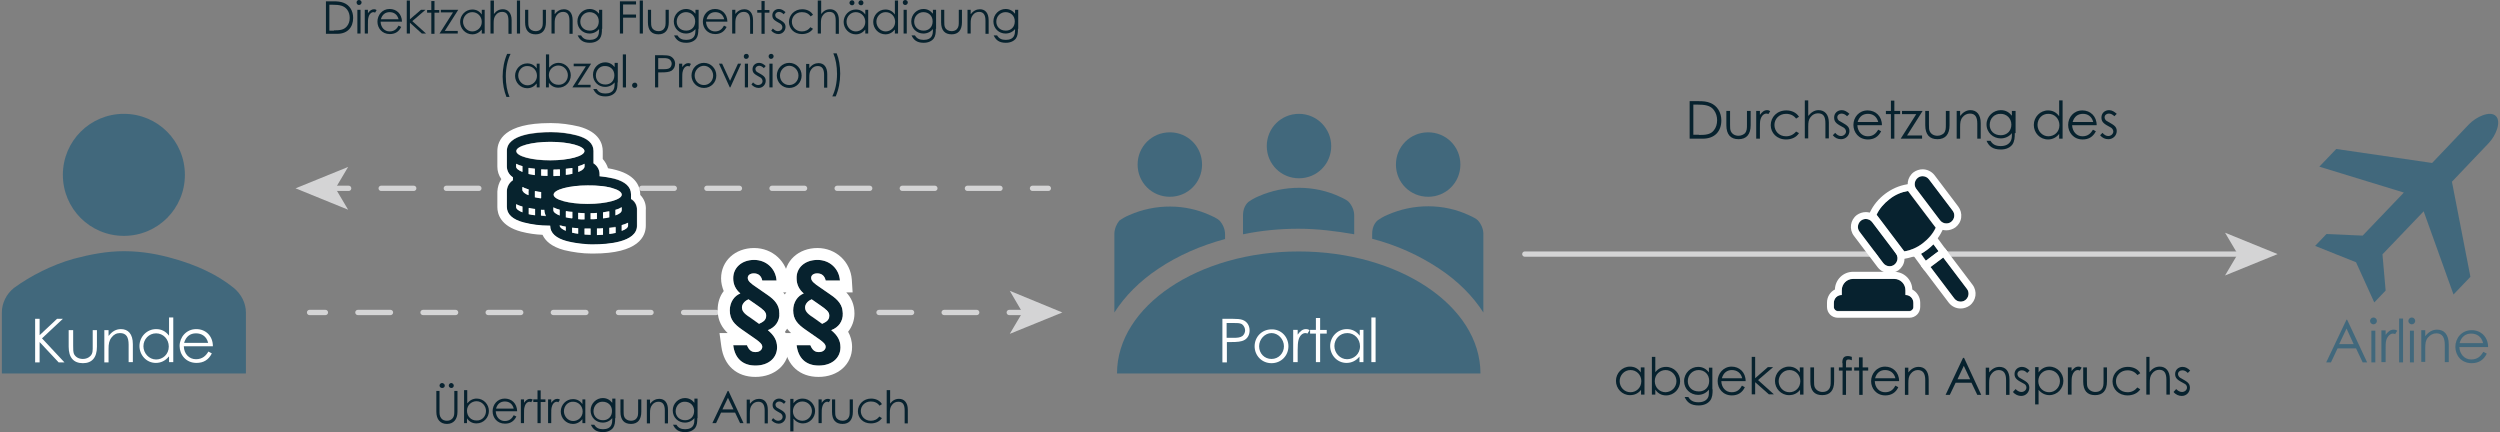 <?xml version="1.0" encoding="utf-8"?>
<!-- Generator: Adobe Illustrator 22.1.0, SVG Export Plug-In . SVG Version: 6.00 Build 0)  -->
<svg version="1.1" xmlns="http://www.w3.org/2000/svg" xmlns:xlink="http://www.w3.org/1999/xlink" x="0px" y="0px"
	 viewBox="0 0 946.5 163.7" style="enable-background:new 0 0 946.5 163.7;" xml:space="preserve">
<rect x="0" y="0" width="946.5" height="163.7" fill="#808080" stroke="none"/>
<style type="text/css">
	.st0{fill:#FFFFFF;}
	.st1{fill:#07222E;}
	.st2{clip-path:url(#SVGID_2_);}
	.st3{clip-path:url(#SVGID_4_);fill:#07232E;}
	.st4{clip-path:url(#SVGID_6_);}
	.st5{clip-path:url(#SVGID_8_);fill:#07232E;}
	.st6{clip-path:url(#SVGID_10_);}
	.st7{clip-path:url(#SVGID_12_);fill:#07232E;}
	.st8{clip-path:url(#SVGID_14_);}
	.st9{clip-path:url(#SVGID_16_);fill:#07232E;}
	.st10{fill:none;stroke:#07232E;stroke-width:2.814;stroke-linejoin:round;stroke-miterlimit:10;}
	.st11{fill-rule:evenodd;clip-rule:evenodd;fill:#07232E;}
	.st12{fill:none;stroke:#000000;stroke-width:0.75;stroke-miterlimit:10;}
	.st13{fill:#07222E;stroke:#000000;stroke-width:3;stroke-miterlimit:10;}
	.st14{fill:#07222F;}
	.st15{fill:#41687C;}
	.st16{fill:#343434;}
	.st17{opacity:0.5;}
	.st18{fill:#9490A7;}
	.st19{fill:#F8B57C;}
	.st20{fill:#E88153;}
	.st21{fill:#E7E8E9;}
	.st22{fill:#A9A6B9;}
	.st23{fill:#78502D;}
	.st24{fill:#E3E4E2;}
	.st25{fill:#231F20;}
	.st26{fill:#020203;}
	.st27{fill:#0F2437;}
	.st28{fill:#FEE077;}
	.st29{fill:#FFE893;}
	.st30{fill:#EC9856;}
	.st31{fill:#653B2E;}
	.st32{fill:#3E2613;}
	.st33{fill:#E98353;}
	.st34{fill:#682B1D;}
	.st35{fill:#864E3D;}
	.st36{fill:#1B212D;}
	.st37{fill:#B6B8BD;}
	.st38{fill:#131313;}
	.st39{opacity:0.5;fill:#020203;enable-background:new    ;}
	.st40{fill:#FABE7E;}
	.st41{fill:#F8B57B;}
	.st42{fill:#E68053;}
	.st43{fill:#2D1D12;}
	.st44{fill:#E78153;}
	.st45{fill:#3E2615;}
	.st46{fill:none;stroke:#D4D4D5;stroke-width:2;stroke-linecap:round;stroke-miterlimit:10;}
	.st47{fill:none;stroke:#D4D4D5;stroke-width:2;stroke-linecap:round;stroke-miterlimit:10;stroke-dasharray:12.331,12.331;}
	.st48{fill:#D4D4D5;}
	.st49{fill:#07232E;}
</style>
<g id="Ebene_1">
</g>
<g id="Ebene_2">
	<g>
		<g>
			<g>
				<g>
					<path class="st1" d="M123.4,0.5h3c1.3,0,2.6,0.1,3.8,0.6c2.2,0.9,3.5,3,3.5,5.7c0,3.5-2.1,6-6,6h-4.3V0.5z M126.4,11.5
						c2.3,0,3.8-0.2,4.9-1.5c0.7-0.8,1.1-1.9,1.1-3.2c0-1.2-0.3-2.3-1-3.2c-1.2-1.5-2.9-1.8-5.5-1.8h-1.2v9.8H126.4z"/>
					<path class="st1" d="M136.9,0.9c0,0.5-0.4,1-1,1c-0.5,0-0.9-0.4-0.9-1c0-0.5,0.4-0.9,0.9-0.9C136.4,0,136.9,0.4,136.9,0.9z
						 M135.3,3.7h1.2v9h-1.2V3.7z"/>
					<path class="st1" d="M139.3,5c0.7-1,1.4-1.5,2.3-1.5c0.5,0,0.8,0.2,1,0.3l-0.6,1c-0.1-0.1-0.4-0.2-0.6-0.2
						c-0.8,0-1.6,0.7-1.9,2c-0.2,0.6-0.2,1.5-0.2,2.7v3.4h-1.2v-9h1.2V5z"/>
					<path class="st1" d="M144.1,8.3c0.1,2.1,1.5,3.6,3.4,3.6c1.9,0,2.8-1.1,3.4-2.2l1,0.5c-0.9,1.8-2.3,2.7-4.3,2.7
						c-3,0-4.7-2.3-4.7-4.7c0-2.5,1.8-4.8,4.6-4.8c2.6,0,4.6,1.8,4.7,4.8H144.1z M150.9,7.3c-0.5-1.9-1.8-2.7-3.4-2.7
						c-1.6,0-2.8,0.9-3.3,2.7H150.9z"/>
					<path class="st1" d="M154,0.2h1.2v7.1l4.2-3.6h1.7L156.1,8l5.2,4.7h-1.6l-4.5-4.1v4.1H154V0.2z"/>
					<path class="st1" d="M163.3,0.4h1.2v3.4h1.8v1h-1.8v8h-1.2v-8h-1.6v-1h1.6V0.4z"/>
					<path class="st1" d="M166.9,3.7h6.6l-5.1,8h4.9v1h-6.9l5.1-8h-4.6V3.7z"/>
					<path class="st1" d="M182.4,3.7h1.1v9h-1.1v-1.5c-1,1.2-2.2,1.8-3.6,1.8c-2.6,0-4.6-2.2-4.6-4.7s2-4.7,4.6-4.7
						c1.5,0,2.7,0.6,3.6,1.9V3.7z M175.3,8.2c0,1.9,1.5,3.7,3.5,3.7c1.8,0,3.6-1.4,3.6-3.6c0-2.1-1.6-3.7-3.6-3.7
						C176.8,4.6,175.3,6.3,175.3,8.2z"/>
					<path class="st1" d="M185.8,0.2h1.2v5.1c0.9-1.2,2-1.8,3.4-1.8c1.9,0,3.3,1.4,3.3,4.1v5.2h-1.2V7.8c0-2.1-0.6-3.3-2.4-3.3
						c-1,0-1.8,0.4-2.4,1.2c-0.7,0.9-0.8,1.7-0.8,3.2v3.8h-1.2V0.2z"/>
					<path class="st1" d="M195.7,0.2h1.2v12.5h-1.2V0.2z"/>
					<path class="st1" d="M205.5,3.7h1.2v4.7c0,3-1.4,4.6-3.9,4.6c-2.6,0-4-1.5-4-4.6V3.7h1.2v4.4c0,0.9,0,1.7,0.3,2.3
						c0.4,0.9,1.4,1.4,2.5,1.4c0.8,0,1.6-0.3,2-0.8c0.7-0.8,0.7-1.6,0.7-2.9V3.7z"/>
					<path class="st1" d="M210.1,5.3c0.9-1.2,2.1-1.8,3.4-1.8c2,0,3.3,1.4,3.3,4.2v5.1h-1.2V7.8c0-2.1-0.7-3.3-2.4-3.3
						c-1,0-1.8,0.4-2.4,1.2c-0.7,0.9-0.8,1.8-0.8,3.2v3.8h-1.2v-9h1.2V5.3z"/>
					<path class="st1" d="M227.9,10.9c0,1.5-0.1,2.7-0.8,3.7c-0.8,1-2.1,1.6-3.8,1.6c-2.6,0-3.8-1.1-4.6-2.8h1.3
						c0.7,1.2,1.7,1.7,3.3,1.7c1.5,0,2.6-0.5,3.1-1.5c0.3-0.6,0.4-1.3,0.4-2V11c-0.9,1.1-2.2,1.7-3.6,1.7c-2.5,0-4.6-1.9-4.6-4.6
						c0-2.7,2.2-4.7,4.6-4.7c1.6,0,2.7,0.7,3.6,1.8V3.7h1.2V10.9z M219.7,8.2c0,1.8,1.3,3.4,3.6,3.4c2,0,3.4-1.4,3.4-3.5
						c0-2.2-1.6-3.5-3.5-3.5C221.3,4.6,219.7,6.1,219.7,8.2z"/>
					<path class="st1" d="M234.7,0.5h6.1v1.2h-4.9v3.8h4.9v1.2h-4.9v6h-1.2V0.5z"/>
					<path class="st1" d="M242.2,0.2h1.2v12.5h-1.2V0.2z"/>
					<path class="st1" d="M252,3.7h1.2v4.7c0,3-1.4,4.6-3.9,4.6c-2.6,0-4-1.5-4-4.6V3.7h1.2v4.4c0,0.9,0,1.7,0.3,2.3
						c0.4,0.9,1.4,1.4,2.5,1.4c0.8,0,1.6-0.3,2-0.8c0.7-0.8,0.7-1.6,0.7-2.9V3.7z"/>
					<path class="st1" d="M264.4,10.9c0,1.5-0.1,2.7-0.8,3.7c-0.8,1-2.1,1.6-3.8,1.6c-2.6,0-3.8-1.1-4.6-2.8h1.3
						c0.7,1.2,1.7,1.7,3.3,1.7c1.5,0,2.6-0.5,3.1-1.5c0.3-0.6,0.4-1.3,0.4-2V11c-0.9,1.1-2.2,1.7-3.6,1.7c-2.5,0-4.6-1.9-4.6-4.6
						c0-2.7,2.2-4.7,4.6-4.7c1.6,0,2.7,0.7,3.6,1.8V3.7h1.2V10.9z M256.2,8.2c0,1.8,1.3,3.4,3.6,3.4c2,0,3.4-1.4,3.4-3.5
						c0-2.2-1.6-3.5-3.5-3.5C257.8,4.6,256.2,6.1,256.2,8.2z"/>
					<path class="st1" d="M267.3,8.3c0.1,2.1,1.5,3.6,3.4,3.6c1.9,0,2.8-1.1,3.4-2.2l1,0.5c-0.9,1.8-2.3,2.7-4.3,2.7
						c-3,0-4.7-2.3-4.7-4.7c0-2.5,1.8-4.8,4.6-4.8c2.6,0,4.6,1.8,4.7,4.8H267.3z M274.2,7.3c-0.5-1.9-1.8-2.7-3.4-2.7
						c-1.6,0-2.8,0.9-3.3,2.7H274.2z"/>
					<path class="st1" d="M278.4,5.3c0.9-1.2,2.1-1.8,3.4-1.8c2,0,3.3,1.4,3.3,4.2v5.1H284V7.8c0-2.1-0.7-3.3-2.4-3.3
						c-1,0-1.8,0.4-2.4,1.2c-0.7,0.9-0.8,1.8-0.8,3.2v3.8h-1.2v-9h1.2V5.3z"/>
					<path class="st1" d="M288.3,0.4h1.2v3.4h1.8v1h-1.8v8h-1.2v-8h-1.6v-1h1.6V0.4z"/>
					<path class="st1" d="M292.6,10.8c0.6,0.6,1.2,1,1.9,1c0.9,0,1.7-0.6,1.7-1.5c0-0.5-0.3-1-0.7-1.3c-2.1-1.2-3.1-1.6-3.1-3.2
						c0-1.4,1.1-2.4,2.5-2.4c1,0,1.7,0.5,2.5,1.2l-0.7,0.8c-0.5-0.5-1.1-0.9-1.8-0.9c-0.7,0-1.4,0.5-1.4,1.2c0,0.5,0.3,1,0.7,1.2
						c2.1,1.2,3.2,1.7,3.2,3.3c0,1.4-1.1,2.7-2.7,2.7c-1,0-2-0.5-2.7-1.3L292.6,10.8z"/>
					<path class="st1" d="M307.8,10.9c-0.9,1.3-2.4,2-4.2,2c-3,0-4.9-2.1-4.9-4.6c0-2.6,2.1-4.8,5-4.8c1.7,0,3.3,0.7,4.1,2.1
						l-0.9,0.6c-0.8-1.1-1.9-1.6-3.3-1.6c-2.3,0-3.8,1.7-3.8,3.6c0,2,1.5,3.7,3.8,3.7c1.3,0,2.4-0.5,3.2-1.6L307.8,10.9z"/>
					<path class="st1" d="M309.7,0.2h1.2v5.1c0.9-1.2,2-1.8,3.4-1.8c1.9,0,3.3,1.4,3.3,4.1v5.2h-1.2V7.8c0-2.1-0.6-3.3-2.4-3.3
						c-1,0-1.8,0.4-2.4,1.2c-0.7,0.9-0.8,1.7-0.8,3.2v3.8h-1.2V0.2z"/>
					<path class="st1" d="M327.6,3.7h1.1v9h-1.1v-1.5c-1,1.2-2.2,1.8-3.6,1.8c-2.6,0-4.6-2.2-4.6-4.7s2-4.7,4.6-4.7
						c1.5,0,2.7,0.6,3.6,1.9V3.7z M320.5,8.2c0,1.9,1.5,3.7,3.5,3.7c1.8,0,3.6-1.4,3.6-3.6c0-2.1-1.6-3.7-3.6-3.7
						C322,4.6,320.5,6.3,320.5,8.2z M323.5,1.1c0,0.5-0.4,0.9-0.9,0.9s-1-0.4-1-0.9s0.4-1,1-1S323.5,0.6,323.5,1.1z M326.9,1.1
						c0,0.5-0.4,0.9-0.9,0.9s-1-0.4-1-0.9s0.4-1,1-1S326.9,0.6,326.9,1.1z"/>
					<path class="st1" d="M338.8,11.2c-1,1.2-2.2,1.8-3.6,1.8c-2.6,0-4.6-2.2-4.6-4.7s2-4.7,4.6-4.7c1.5,0,2.7,0.6,3.6,1.9V0.2h1.2
						v12.5h-1.2V11.2z M331.8,8.2c0,1.9,1.5,3.7,3.5,3.7c1.8,0,3.6-1.4,3.6-3.6c0-2.1-1.5-3.7-3.6-3.7
						C333.3,4.6,331.8,6.3,331.8,8.2z"/>
					<path class="st1" d="M343.7,0.9c0,0.5-0.4,1-1,1c-0.5,0-0.9-0.4-0.9-1c0-0.5,0.4-0.9,0.9-0.9C343.2,0,343.7,0.4,343.7,0.9z
						 M342.1,3.7h1.2v9h-1.2V3.7z"/>
					<path class="st1" d="M354.3,10.9c0,1.5-0.1,2.7-0.8,3.7c-0.8,1-2.1,1.6-3.8,1.6c-2.6,0-3.8-1.1-4.6-2.8h1.3
						c0.7,1.2,1.7,1.7,3.3,1.7c1.5,0,2.6-0.5,3.1-1.5c0.3-0.6,0.4-1.3,0.4-2V11c-0.9,1.1-2.2,1.7-3.6,1.7c-2.5,0-4.6-1.9-4.6-4.6
						c0-2.7,2.2-4.7,4.6-4.7c1.6,0,2.7,0.7,3.6,1.8V3.7h1.2V10.9z M346.1,8.2c0,1.8,1.3,3.4,3.6,3.4c2,0,3.4-1.4,3.4-3.5
						c0-2.2-1.6-3.5-3.5-3.5C347.7,4.6,346.1,6.1,346.1,8.2z"/>
					<path class="st1" d="M363,3.7h1.2v4.7c0,3-1.4,4.6-3.9,4.6c-2.6,0-4-1.5-4-4.6V3.7h1.2v4.4c0,0.9,0,1.7,0.3,2.3
						c0.4,0.9,1.4,1.4,2.5,1.4c0.8,0,1.6-0.3,2-0.8c0.7-0.8,0.7-1.6,0.7-2.9V3.7z"/>
					<path class="st1" d="M367.6,5.3c0.9-1.2,2.1-1.8,3.4-1.8c2,0,3.3,1.4,3.3,4.2v5.1h-1.2V7.8c0-2.1-0.7-3.3-2.4-3.3
						c-1,0-1.8,0.4-2.4,1.2c-0.7,0.9-0.8,1.8-0.8,3.2v3.8h-1.2v-9h1.2V5.3z"/>
					<path class="st1" d="M385.4,10.9c0,1.5-0.1,2.7-0.8,3.7c-0.8,1-2.1,1.6-3.8,1.6c-2.6,0-3.8-1.1-4.6-2.8h1.3
						c0.7,1.2,1.7,1.7,3.3,1.7c1.5,0,2.6-0.5,3.1-1.5c0.3-0.6,0.4-1.3,0.4-2V11c-0.9,1.1-2.2,1.7-3.6,1.7c-2.5,0-4.6-1.9-4.6-4.6
						c0-2.7,2.2-4.7,4.6-4.7c1.6,0,2.7,0.7,3.6,1.8V3.7h1.2V10.9z M377.2,8.2c0,1.8,1.3,3.4,3.6,3.4c2,0,3.4-1.4,3.4-3.5
						c0-2.2-1.6-3.5-3.5-3.5C378.8,4.6,377.2,6.1,377.2,8.2z"/>
					<path class="st1" d="M191.7,36.6c-0.8-2-1.4-4.7-1.4-7.6c0-3.1,0.6-6.1,1.7-8.6h1.3c-1.1,2.2-1.8,5.2-1.8,8.5
						c0,3,0.5,5.7,1.4,7.8H191.7z"/>
					<path class="st1" d="M203.2,24.1h1.1v9h-1.1v-1.5c-1,1.2-2.2,1.8-3.6,1.8c-2.6,0-4.6-2.2-4.6-4.7s2-4.7,4.6-4.7
						c1.5,0,2.7,0.6,3.6,1.9V24.1z M196.2,28.6c0,1.9,1.5,3.7,3.5,3.7c1.8,0,3.6-1.4,3.6-3.6c0-2.1-1.6-3.7-3.6-3.7
						C197.7,24.9,196.2,26.6,196.2,28.6z"/>
					<path class="st1" d="M207.9,33.1h-1.2V20.6h1.2v5c1-1.2,2.2-1.8,3.6-1.8c2.6,0,4.6,2.2,4.6,4.7c0,2.5-2,4.7-4.7,4.7
						c-1.5,0-2.7-0.6-3.6-1.9V33.1z M215,28.5c0-1.9-1.5-3.7-3.6-3.7c-1.8,0-3.6,1.4-3.6,3.6c0,2.1,1.5,3.7,3.6,3.7
						C213.5,32.2,215,30.5,215,28.5z"/>
					<path class="st1" d="M217.2,24.1h6.6l-5.1,8h4.9v1h-6.9l5.1-8h-4.6V24.1z"/>
					<path class="st1" d="M233.8,31.2c0,1.5-0.1,2.7-0.8,3.7c-0.8,1-2.1,1.6-3.8,1.6c-2.6,0-3.8-1.1-4.6-2.8h1.3
						c0.7,1.2,1.7,1.7,3.3,1.7c1.5,0,2.6-0.5,3.1-1.5c0.3-0.6,0.4-1.3,0.4-2v-0.7c-0.9,1.1-2.2,1.7-3.6,1.7c-2.5,0-4.6-1.9-4.6-4.6
						c0-2.7,2.2-4.7,4.6-4.7c1.6,0,2.7,0.7,3.6,1.8v-1.6h1.2V31.2z M225.6,28.6c0,1.8,1.3,3.4,3.6,3.4c2,0,3.4-1.4,3.4-3.5
						c0-2.2-1.6-3.5-3.5-3.5C227.1,24.9,225.6,26.5,225.6,28.6z"/>
					<path class="st1" d="M235.8,20.6h1.2v12.5h-1.2V20.6z"/>
					<path class="st1" d="M241.3,32.3c0,0.6-0.5,1-1,1c-0.6,0-1-0.5-1-1c0-0.6,0.5-1,1-1C240.8,31.2,241.3,31.7,241.3,32.3z"/>
					<path class="st1" d="M248,20.9h2.8c1.3,0,2.2,0.1,2.8,0.3c1.2,0.5,2,1.6,2,2.9c0,1.2-0.5,2.1-1.4,2.7c-0.9,0.5-2.1,0.6-3.8,0.6
						h-1.2v5.7H248V20.9z M249.2,22.1v4.1c0.7,0,1.4,0,2,0c1.1,0,1.9-0.1,2.4-0.5c0.4-0.3,0.7-1,0.7-1.6c0-0.6-0.3-1.2-0.8-1.6
						c-0.5-0.4-1.3-0.5-2.2-0.5H249.2z"/>
					<path class="st1" d="M258.3,25.4c0.7-1,1.4-1.5,2.3-1.5c0.5,0,0.8,0.2,1,0.3l-0.6,1c-0.1-0.1-0.4-0.2-0.6-0.2
						c-0.8,0-1.6,0.7-1.9,2c-0.2,0.6-0.2,1.5-0.2,2.7v3.4h-1.2v-9h1.2V25.4z"/>
					<path class="st1" d="M271.2,28.6c0,2.6-2,4.7-4.7,4.7c-2.7,0-4.7-2.2-4.7-4.7c0-2.6,2-4.8,4.7-4.8S271.2,26,271.2,28.6z
						 M263,28.6c0,2,1.5,3.6,3.5,3.6c2,0,3.5-1.6,3.5-3.6c0-2-1.6-3.7-3.5-3.7C264.6,24.9,263,26.6,263,28.6z"/>
					<path class="st1" d="M272.2,24.1h1.2l3,6.5l3-6.5h1.2l-4.1,9h-0.2L272.2,24.1z"/>
					<path class="st1" d="M283.5,21.3c0,0.5-0.4,1-1,1s-0.9-0.4-0.9-1c0-0.5,0.4-0.9,0.9-0.9C283.1,20.3,283.5,20.8,283.5,21.3z
						 M282,24.1h1.2v9H282V24.1z"/>
					<path class="st1" d="M285.1,31.2c0.6,0.6,1.2,1,1.9,1c0.9,0,1.7-0.6,1.7-1.5c0-0.5-0.3-1-0.7-1.3c-2.1-1.2-3.1-1.6-3.1-3.2
						c0-1.4,1.1-2.4,2.5-2.4c1,0,1.7,0.5,2.5,1.2l-0.7,0.8c-0.5-0.5-1.1-0.9-1.8-0.9c-0.7,0-1.4,0.5-1.4,1.2c0,0.5,0.3,1,0.7,1.2
						c2.1,1.2,3.2,1.7,3.2,3.3c0,1.4-1.1,2.7-2.7,2.7c-1,0-2-0.5-2.7-1.3L285.1,31.2z"/>
					<path class="st1" d="M292.9,21.3c0,0.5-0.4,1-1,1c-0.5,0-0.9-0.4-0.9-1c0-0.5,0.4-0.9,0.9-0.9
						C292.4,20.3,292.9,20.8,292.9,21.3z M291.3,24.1h1.2v9h-1.2V24.1z"/>
					<path class="st1" d="M303.5,28.6c0,2.6-2,4.7-4.7,4.7c-2.7,0-4.7-2.2-4.7-4.7c0-2.6,2-4.8,4.7-4.8
						C301.5,23.8,303.5,26,303.5,28.6z M295.3,28.6c0,2,1.5,3.6,3.5,3.6c2,0,3.5-1.6,3.5-3.6c0-2-1.6-3.7-3.5-3.7
						C296.9,24.9,295.3,26.6,295.3,28.6z"/>
					<path class="st1" d="M306.5,25.7c0.9-1.2,2.1-1.8,3.4-1.8c2,0,3.3,1.4,3.3,4.2v5.1h-1.2v-4.9c0-2.1-0.7-3.3-2.4-3.3
						c-1,0-1.8,0.4-2.4,1.2c-0.7,0.9-0.8,1.8-0.8,3.2v3.8h-1.2v-9h1.2V25.7z"/>
					<path class="st1" d="M316.8,20.3c0.8,1.9,1.3,4.7,1.3,7.6c0,3.1-0.6,6.1-1.7,8.6h-1.3c1.1-2.2,1.8-5.2,1.8-8.5
						c0-3-0.5-5.7-1.4-7.8H316.8z"/>
				</g>
			</g>
			<g>
				<path class="st14" d="M172,148h1.2v7.9c0,2.9-1.5,4.6-4,4.6s-4-1.7-4-4.6V148h1.2v7.7c0,0.9,0,1.8,0.6,2.6c0.5,0.7,1.3,1,2.2,1
					s1.6-0.3,2.2-1c0.6-0.8,0.6-1.6,0.6-2.6V148z M168.4,146c0,0.5-0.4,0.9-1,0.9c-0.5,0-1-0.4-1-0.9c0-0.5,0.4-1,1-1
					C168,145.1,168.4,145.5,168.4,146z M171.8,146c0,0.5-0.4,0.9-0.9,0.9c-0.5,0-1-0.4-1-0.9c0-0.5,0.4-1,1-1
					C171.4,145.1,171.8,145.5,171.8,146z"/>
				<path class="st14" d="M176.9,160.2h-1.2v-12.5h1.2v5c1-1.2,2.2-1.8,3.6-1.8c2.6,0,4.6,2.2,4.6,4.7c0,2.5-2,4.7-4.7,4.7
					c-1.5,0-2.7-0.6-3.6-1.9V160.2z M184,155.6c0-1.9-1.5-3.7-3.6-3.7c-1.8,0-3.6,1.4-3.6,3.6c0,2.1,1.5,3.7,3.6,3.7
					C182.5,159.3,184,157.6,184,155.6z"/>
				<path class="st14" d="M187.7,155.8c0.1,2.1,1.5,3.6,3.4,3.6c1.9,0,2.8-1.1,3.4-2.2l1,0.5c-0.9,1.8-2.3,2.7-4.3,2.7
					c-3,0-4.7-2.3-4.7-4.7c0-2.5,1.8-4.8,4.6-4.8c2.6,0,4.6,1.8,4.7,4.8H187.7z M194.5,154.7c-0.5-1.9-1.8-2.7-3.4-2.7
					c-1.6,0-2.8,0.9-3.3,2.7H194.5z"/>
				<path class="st14" d="M198.4,152.5c0.7-1,1.4-1.5,2.3-1.5c0.5,0,0.8,0.2,1,0.3l-0.6,1c-0.1-0.1-0.4-0.2-0.6-0.2
					c-0.8,0-1.6,0.7-1.9,2c-0.2,0.6-0.2,1.5-0.2,2.7v3.4h-1.2v-9h1.2V152.5z"/>
				<path class="st14" d="M203.5,147.8h1.2v3.4h1.8v1h-1.8v8h-1.2v-8h-1.6v-1h1.6V147.8z"/>
				<path class="st14" d="M208.7,152.5c0.7-1,1.4-1.5,2.3-1.5c0.5,0,0.8,0.2,1,0.3l-0.6,1c-0.1-0.1-0.4-0.2-0.6-0.2
					c-0.8,0-1.6,0.7-1.9,2c-0.2,0.6-0.2,1.5-0.2,2.7v3.4h-1.2v-9h1.2V152.5z"/>
				<path class="st14" d="M220.5,151.2h1.1v9h-1.1v-1.5c-1,1.2-2.2,1.8-3.6,1.8c-2.6,0-4.6-2.2-4.6-4.7s2-4.7,4.6-4.7
					c1.5,0,2.7,0.6,3.6,1.9V151.2z M213.5,155.7c0,1.9,1.5,3.7,3.5,3.7c1.8,0,3.6-1.4,3.6-3.6c0-2.1-1.6-3.7-3.6-3.7
					C215,152,213.5,153.7,213.5,155.7z"/>
				<path class="st14" d="M232.9,158.3c0,1.5-0.1,2.7-0.8,3.7c-0.8,1-2.1,1.6-3.8,1.6c-2.6,0-3.8-1.1-4.6-2.8h1.3
					c0.7,1.2,1.7,1.7,3.3,1.7c1.5,0,2.6-0.5,3.1-1.5c0.3-0.6,0.4-1.3,0.4-2v-0.7c-0.9,1.1-2.2,1.7-3.6,1.7c-2.5,0-4.6-1.9-4.6-4.6
					c0-2.7,2.2-4.7,4.6-4.7c1.6,0,2.7,0.7,3.6,1.8v-1.6h1.2V158.3z M224.7,155.7c0,1.8,1.3,3.4,3.6,3.4c2,0,3.4-1.4,3.4-3.5
					c0-2.2-1.6-3.5-3.5-3.5C226.3,152,224.7,153.6,224.7,155.7z"/>
				<path class="st14" d="M241.6,151.2h1.2v4.7c0,3-1.4,4.6-3.9,4.6c-2.6,0-4-1.5-4-4.6v-4.7h1.2v4.4c0,0.9,0,1.7,0.3,2.3
					c0.4,0.9,1.4,1.4,2.5,1.4c0.8,0,1.6-0.3,2-0.8c0.7-0.8,0.7-1.6,0.7-2.9V151.2z"/>
				<path class="st14" d="M246.2,152.8c0.9-1.2,2.1-1.8,3.4-1.8c2,0,3.3,1.4,3.3,4.2v5.1h-1.2v-4.9c0-2.1-0.7-3.3-2.4-3.3
					c-1,0-1.8,0.4-2.4,1.2c-0.7,0.9-0.8,1.8-0.8,3.2v3.8h-1.2v-9h1.2V152.8z"/>
				<path class="st14" d="M264,158.3c0,1.5-0.1,2.7-0.8,3.7c-0.8,1-2.1,1.6-3.8,1.6c-2.6,0-3.8-1.1-4.6-2.8h1.3
					c0.7,1.2,1.7,1.7,3.3,1.7c1.5,0,2.6-0.5,3.1-1.5c0.3-0.6,0.4-1.3,0.4-2v-0.7c-0.9,1.1-2.2,1.7-3.6,1.7c-2.5,0-4.6-1.9-4.6-4.6
					c0-2.7,2.2-4.7,4.6-4.7c1.6,0,2.7,0.7,3.6,1.8v-1.6h1.2V158.3z M255.8,155.7c0,1.8,1.3,3.4,3.6,3.4c2,0,3.4-1.4,3.4-3.5
					c0-2.2-1.6-3.5-3.5-3.5C257.4,152,255.8,153.6,255.8,155.7z"/>
				<path class="st14" d="M275.8,148l5.7,12.2h-1.3l-1.9-4H273l-1.9,4h-1.4l5.8-12.2H275.8z M275.6,150.6l-2.1,4.4h4.2L275.6,150.6z
					"/>
				<path class="st14" d="M284,152.8c0.9-1.2,2.1-1.8,3.4-1.8c2,0,3.3,1.4,3.3,4.2v5.1h-1.2v-4.9c0-2.1-0.7-3.3-2.4-3.3
					c-1,0-1.8,0.4-2.4,1.2c-0.7,0.9-0.8,1.8-0.8,3.2v3.8h-1.2v-9h1.2V152.8z"/>
				<path class="st14" d="M292.7,158.3c0.6,0.6,1.2,1,1.9,1c0.9,0,1.7-0.6,1.7-1.5c0-0.5-0.3-1-0.7-1.3c-2.1-1.2-3.1-1.6-3.1-3.2
					c0-1.4,1.1-2.4,2.5-2.4c1,0,1.7,0.5,2.5,1.2l-0.7,0.8c-0.5-0.5-1.1-0.9-1.8-0.9c-0.7,0-1.4,0.5-1.4,1.2c0,0.5,0.3,1,0.7,1.2
					c2.1,1.2,3.2,1.7,3.2,3.3c0,1.4-1.1,2.7-2.7,2.7c-1,0-2-0.5-2.7-1.3L292.7,158.3z"/>
				<path class="st14" d="M300.3,152.8c0.9-1.3,2.1-1.9,3.6-1.9c2.6,0,4.7,2.2,4.7,4.7s-2,4.7-4.6,4.7c-1.4,0-2.6-0.6-3.6-1.8v4.8
					h-1.2v-12.3h1.2V152.8z M300.2,155.7c0,2.2,1.7,3.6,3.6,3.6c2,0,3.6-1.7,3.6-3.7c0-1.9-1.5-3.6-3.6-3.6
					C301.8,152,300.2,153.6,300.2,155.7z"/>
				<path class="st14" d="M311.1,152.5c0.7-1,1.4-1.5,2.3-1.5c0.5,0,0.8,0.2,1,0.3l-0.6,1c-0.1-0.1-0.4-0.2-0.6-0.2
					c-0.8,0-1.6,0.7-1.9,2c-0.2,0.6-0.2,1.5-0.2,2.7v3.4h-1.2v-9h1.2V152.5z"/>
				<path class="st14" d="M321.7,151.2h1.2v4.7c0,3-1.4,4.6-3.9,4.6c-2.6,0-4-1.5-4-4.6v-4.7h1.2v4.4c0,0.9,0,1.7,0.3,2.3
					c0.4,0.9,1.4,1.4,2.5,1.4c0.8,0,1.6-0.3,2-0.8c0.7-0.8,0.7-1.6,0.7-2.9V151.2z"/>
				<path class="st14" d="M333.9,158.3c-0.9,1.3-2.4,2-4.2,2c-3,0-4.9-2.1-4.9-4.6c0-2.6,2.1-4.8,5-4.8c1.7,0,3.3,0.7,4.1,2.1
					l-0.9,0.6c-0.8-1.1-1.9-1.6-3.3-1.6c-2.3,0-3.8,1.7-3.8,3.6c0,2,1.5,3.7,3.8,3.7c1.3,0,2.4-0.5,3.2-1.6L333.9,158.3z"/>
				<path class="st14" d="M335.8,147.7h1.2v5.1c0.9-1.2,2-1.8,3.4-1.8c1.9,0,3.3,1.4,3.3,4.1v5.2h-1.2v-4.9c0-2.1-0.6-3.3-2.4-3.3
					c-1,0-1.8,0.4-2.4,1.2c-0.7,0.9-0.8,1.7-0.8,3.2v3.8h-1.2V147.7z"/>
			</g>
			<g>
				<g>
					<g>
						<line class="st46" x1="117.2" y1="118.3" x2="123.2" y2="118.3"/>
						<line class="st47" x1="135.5" y1="118.3" x2="376" y2="118.3"/>
						<line class="st46" x1="382.1" y1="118.3" x2="388.1" y2="118.3"/>
						<g>
							<polygon class="st48" points="402.2,118.3 382.3,126.4 387.1,118.3 382.3,110.1 							"/>
						</g>
					</g>
				</g>
				<g>
					<g>
						<g>
							<path class="st1" d="M285.5,98.4c4.7,0,8.2,3.4,8.5,7.8h-5.4c-0.4-1.8-1.5-2.7-3.2-2.7c-1.4,0-2.3,0.7-2.3,1.7
								c0,1.2,1.1,2.1,3.5,3.7l3.9,2.7c2.8,1.9,4.6,3.9,4.6,7.2c0,2.8-1.5,5.1-4.4,6.2c2.3,1.9,3.5,3.8,3.5,6.5
								c0,3.9-3.1,6.9-8.2,6.9c-4.8,0-7.8-2.7-8.4-7.7h5.2c0.7,1.7,1.6,2.6,3.2,2.6c1.7,0,2.6-1,2.6-2c0-1-1-1.8-2.2-2.7l-5.6-3.9
								c-2.7-1.9-4.5-3.7-4.5-7.2c0-3.1,1.7-5.5,4-6.4c-1.8-1.5-2.7-3.5-2.7-5.6C277.5,101.4,280.8,98.4,285.5,98.4z M283.4,113.4
								c-1.7,0.7-2.5,2-2.5,3.1c0,1.7,1.6,2.8,3.3,3.9l3.1,2.2c1.2-0.6,2.7-1.2,2.7-3.1c0-1.5-1.4-2.5-3.4-3.9L283.4,113.4z"/>
							<path class="st0" d="M285.5,98.4c4.7,0,8.2,3.4,8.5,7.8h-5.4c-0.4-1.8-1.5-2.7-3.2-2.7c-1.4,0-2.3,0.7-2.3,1.7
								c0,1.2,1.1,2.1,3.5,3.7l3.9,2.7c2.8,1.9,4.6,3.9,4.6,7.2c0,2.8-1.5,5.1-4.4,6.2c2.3,1.9,3.5,3.8,3.5,6.5
								c0,3.9-3.1,6.9-8.2,6.9c-4.8,0-7.8-2.7-8.4-7.7h5.2c0.7,1.7,1.6,2.6,3.2,2.6c1.7,0,2.6-1,2.6-2c0-1-1-1.8-2.2-2.7l-5.6-3.9
								c-2.7-1.9-4.5-3.7-4.5-7.2c0-3.1,1.7-5.5,4-6.4c-1.8-1.5-2.7-3.5-2.7-5.6C277.5,101.4,280.8,98.4,285.5,98.4 M287.4,122.6
								c1.2-0.6,2.7-1.2,2.7-3.1c0-1.5-1.4-2.5-3.4-3.9l-3.3-2.3c-1.7,0.7-2.5,2-2.5,3.1c0,1.7,1.6,2.8,3.3,3.9L287.4,122.6
								 M285.5,93.9c-7.2,0-12.5,4.9-12.5,11.5c0,1.7,0.4,3.3,1,4.8c-1.5,1.9-2.3,4.4-2.3,7.2c0,4.2,1.9,6.9,3.8,8.7h-3.1l0.7,5.1
								c1,7.2,5.8,11.5,12.9,11.5c7.4,0,12.7-4.8,12.7-11.3c0-2.3-0.6-4.2-1.5-5.8c1.5-1.9,2.4-4.3,2.4-6.9c0-3.5-1.4-6.1-3.1-8h2.4
								l-0.3-4.8C298,99,292.5,93.9,285.5,93.9L285.5,93.9z"/>
						</g>
						<g>
							<path class="st1" d="M309.5,98.4c4.7,0,8.2,3.4,8.5,7.8h-5.4c-0.4-1.8-1.5-2.7-3.2-2.7c-1.4,0-2.3,0.7-2.3,1.7
								c0,1.2,1.1,2.1,3.5,3.7l3.9,2.7c2.8,1.9,4.6,3.9,4.6,7.2c0,2.8-1.5,5.1-4.4,6.2c2.3,1.9,3.5,3.8,3.5,6.5
								c0,3.9-3.1,6.9-8.2,6.9c-4.8,0-7.8-2.7-8.4-7.7h5.2c0.7,1.7,1.6,2.6,3.2,2.6c1.7,0,2.6-1,2.6-2c0-1-1-1.8-2.2-2.7l-5.6-3.9
								c-2.7-1.9-4.5-3.7-4.5-7.2c0-3.1,1.7-5.5,4-6.4c-1.8-1.5-2.7-3.5-2.7-5.6C301.4,101.4,304.7,98.4,309.5,98.4z M307.3,113.4
								c-1.7,0.7-2.5,2-2.5,3.1c0,1.7,1.6,2.8,3.3,3.9l3.1,2.2c1.2-0.6,2.7-1.2,2.7-3.1c0-1.5-1.4-2.5-3.4-3.9L307.3,113.4z"/>
							<path class="st0" d="M309.5,98.4c4.7,0,8.2,3.4,8.5,7.8h-5.4c-0.4-1.8-1.5-2.7-3.2-2.7c-1.4,0-2.3,0.7-2.3,1.7
								c0,1.2,1.1,2.1,3.5,3.7l3.9,2.7c2.8,1.9,4.6,3.9,4.6,7.2c0,2.8-1.5,5.1-4.4,6.2c2.3,1.9,3.5,3.8,3.5,6.5
								c0,3.9-3.1,6.9-8.2,6.9c-4.8,0-7.8-2.7-8.4-7.7h5.2c0.7,1.7,1.6,2.6,3.2,2.6c1.7,0,2.6-1,2.6-2c0-1-1-1.8-2.2-2.7l-5.6-3.9
								c-2.7-1.9-4.5-3.7-4.5-7.2c0-3.1,1.7-5.5,4-6.4c-1.8-1.5-2.7-3.5-2.7-5.6C301.4,101.4,304.7,98.4,309.5,98.4 M311.3,122.6
								c1.2-0.6,2.7-1.2,2.7-3.1c0-1.5-1.4-2.5-3.4-3.9l-3.3-2.3c-1.7,0.7-2.5,2-2.5,3.1c0,1.7,1.6,2.8,3.3,3.9L311.3,122.6
								 M309.5,93.9c-7.2,0-12.5,4.9-12.5,11.5c0,1.7,0.4,3.3,1,4.8c-1.5,1.9-2.3,4.4-2.3,7.2c0,4.2,1.9,6.9,3.8,8.7h-3.2l0.7,5.1
								c1,7.2,5.8,11.5,12.9,11.5c7.4,0,12.7-4.8,12.7-11.3c0-2.3-0.6-4.2-1.5-5.8c1.5-1.9,2.4-4.3,2.4-6.9c0-3.5-1.3-6.1-3.1-8h2.4
								l-0.3-4.8C322,99,316.4,93.9,309.5,93.9L309.5,93.9z"/>
						</g>
					</g>
				</g>
			</g>
			<g>
				<g>
					<g>
						<line class="st46" x1="396.9" y1="71.3" x2="390.9" y2="71.3"/>
						<line class="st47" x1="378.6" y1="71.3" x2="138.2" y2="71.3"/>
						<line class="st46" x1="132" y1="71.3" x2="126" y2="71.3"/>
						<g>
							<polygon class="st48" points="111.9,71.3 131.8,63.2 127,71.3 131.8,79.4 							"/>
						</g>
					</g>
				</g>
				<g>
					<g>
						<path class="st49" d="M238.9,75.4L238.9,75.4l0-1.8c0-2.8-2.2-4.8-6.4-5.9c-1.8-0.5-3.6-0.8-5.5-0.9c0-0.3,0-0.6,0-0.8
							c0-1.7-0.9-3.2-2.3-4.1v-4.7c0-2.8-2.2-4.8-6.4-5.9c-3.1-0.8-6.3-1.2-9.5-1.2h-0.5c-4.9,0-16.4,0.7-16.4,7.1v5.9
							c0,1.7,0.9,3.2,2.3,4.1v1.1c-1.4,0.9-2.3,2.5-2.3,4.2v5.9c0,2.8,2.2,4.8,6.4,5.9c3.1,0.8,6.3,1.2,9.5,1.2c0.2,0,0.4,0,0.5,0
							c0,2.8,2.2,4.8,6.4,5.9c1.2,0.3,2.3,0.5,3.5,0.7c1.2,0.2,2.4,0.3,3.6,0.4c0,0,0,0,0,0c0.7,0,1.5,0.1,2.2,0.1
							c0.1,0,0.1,0,0.2,0h0.5c4.9,0,16.4-0.7,16.4-7.1v-5.9C241.2,77.8,240.3,76.3,238.9,75.4z M235.4,73.7c0,1.9-5.8,3.5-12.9,3.5
							c-7.2,0-12.9-1.6-12.9-3.5s5.8-3.5,12.9-3.5C229.7,70.1,235.4,71.7,235.4,73.7z M221.3,80.7v2.3c-0.8,0-1.6,0-2.4-0.1v-2.4
							C219.7,80.6,220.5,80.7,221.3,80.7z M209.6,66.6v-2.4c0.7,0,1.5-0.1,2.4-0.1v2.3C211.1,66.5,210.4,66.5,209.6,66.6z
							 M214.3,66.2v-2.3l2.4-0.3v2.2C215.8,66,215,66.1,214.3,66.2z M221.3,63.1c0,0.3-0.2,0.7-0.5,1c-0.3,0.3-0.8,0.6-1.3,0.8
							c-0.2,0.1-0.3,0.1-0.5,0.2V63c0.8-0.2,1.6-0.6,2.4-0.9V63.1z M195.4,62c0.8,0.4,1.5,0.7,2.4,0.9v2.2c-1.5-0.6-2.4-1.3-2.4-2
							V62z M197.8,80.4c-1.5-0.6-2.4-1.3-2.4-2v-1.1c0.8,0.4,1.5,0.7,2.4,0.9V80.4z M200.1,73.9c-1.5-0.5-2.3-1.3-2.3-2v-1.1
							c0.7,0.4,1.5,0.7,2.3,0.9V73.9z M202.5,81.5c-0.8-0.1-1.6-0.2-2.4-0.4v-2.3c0.8,0.1,1.5,0.3,2.4,0.4V81.5z M200.1,65.8v-2.3
							l2.4,0.3v2.4c-0.6-0.1-1.2-0.2-1.8-0.3C200.5,65.9,200.3,65.9,200.1,65.8z M204.9,81.7v-2.2c0.4,0,0.8,0.1,1.2,0.1
							c0,0.8,0.2,1.6,0.6,2.3C206,81.8,205.4,81.7,204.9,81.7z M202.5,74.7v-2.3c0.8,0.1,1.5,0.3,2.3,0.4v2.3
							C204.1,75,203.3,74.8,202.5,74.7z M207.2,66.6c-0.8-0.1-1.6-0.1-2.4-0.1v-2.3c0.8,0,1.5,0.1,2.4,0.1V66.6z M195.4,57.2
							c0-1.9,5.8-3.5,12.9-3.5c7.2,0,12.9,1.6,12.9,3.5c0,1.9-5.8,3.5-12.9,3.5C201.2,60.8,195.4,59.2,195.4,57.2z M211.9,81.6
							c-1.5-0.6-2.4-1.3-2.4-2v-1.1c0.8,0.4,1.5,0.7,2.4,0.9V81.6z M214.2,87.4L214.2,87.4c-1.4-0.6-2.3-1.3-2.3-2v-0.1
							c0.1,0.1,0.3,0.1,0.5,0.1c0.6,0.2,1.2,0.3,1.8,0.4V87.4C214.2,87.4,214.2,87.4,214.2,87.4L214.2,87.4z M214.3,82.2v-2.3
							c0.8,0.1,1.5,0.3,2.4,0.3v2.4C215.8,82.5,215,82.4,214.3,82.2z M216.6,88.1v-1.9c0.8,0.1,1.5,0.2,2.3,0.2v2.1
							C218.2,88.4,217.4,88.3,216.6,88.1z M221.3,88.8v-2.2h2.3v2.4C222.8,88.9,222.1,88.9,221.3,88.8z M223.6,83v-2.3
							c0.7,0,1.5,0,2.4-0.1v2.3C225.2,83,224.5,83,223.6,83z M228.3,88.8c-0.8,0-1.5,0.1-2.3,0.1v-2.4c0.7,0,1.5,0,2.3-0.1V88.8z
							 M228.3,80.4c0.8-0.1,1.6-0.2,2.3-0.4v2.2c-0.8,0.2-1.6,0.3-2.3,0.4V80.4z M233,88.1c-0.8,0.2-1.6,0.3-2.4,0.4v-2.3l2.4-0.4
							V88.1z M233,81.6v-2.1c0.8-0.2,1.6-0.5,2.3-0.9v1.1C235.4,80.3,234.5,81,233,81.6z M237.7,85.4c0,0.8-0.9,1.5-2.4,2v-2.1
							c0.8-0.2,1.6-0.6,2.4-0.9V85.4z"/>
						<path class="st0" d="M195.4,62v1.1c0,0.7,0.9,1.4,2.4,2v-2.2C197,62.7,196.2,62.4,195.4,62z M195.4,77.3v1.1
							c0,0.7,0.9,1.4,2.4,2v-2.2C197,78,196.2,77.7,195.4,77.3z M197.8,70.8v1.1c0,0.7,0.9,1.5,2.3,2v-2.2
							C199.3,71.5,198.5,71.2,197.8,70.8z M200.1,63.6v2.3c0.2,0,0.4,0.1,0.5,0.1c0.6,0.1,1.2,0.2,1.8,0.3v-2.4L200.1,63.6z
							 M200.2,78.8v2.3c0.7,0.2,1.5,0.3,2.4,0.4v-2.4C201.7,79.1,200.9,78.9,200.2,78.8z M202.5,72.4v2.3c0.8,0.2,1.6,0.3,2.3,0.4
							v-2.3C204,72.7,203.3,72.5,202.5,72.4z M206,79.5c-0.4,0-0.8-0.1-1.2-0.1v2.2c0.6,0.1,1.2,0.1,1.8,0.1
							C206.2,81.1,206,80.3,206,79.5z M204.9,64.1v2.3c0.8,0.1,1.5,0.1,2.4,0.1v-2.4C206.4,64.3,205.6,64.1,204.9,64.1z M209.5,78.5
							v1.1c0,0.7,0.9,1.4,2.4,2v-2.2C211.1,79.2,210.3,78.9,209.5,78.5z M209.6,64.3v2.4c0.8-0.1,1.6-0.1,2.4-0.1v-2.3
							C211.1,64.2,210.3,64.3,209.6,64.3z M212.4,85.4c-0.2,0-0.3,0-0.5-0.1v0.1c0,0.7,0.9,1.4,2.3,2v-1.6
							C213.6,85.7,213,85.6,212.4,85.4z M214.2,87.4L214.2,87.4L214.2,87.4C214.2,87.4,214.2,87.4,214.2,87.4z M214.3,63.9v2.3
							c0.8-0.1,1.6-0.2,2.4-0.4v-2.2L214.3,63.9z M214.3,79.9v2.3c0.8,0.2,1.6,0.3,2.4,0.4v-2.4C215.8,80.2,215,80.1,214.3,79.9z
							 M216.6,86.2v1.9c0.8,0.2,1.6,0.3,2.3,0.4v-2.1C218.1,86.4,217.4,86.3,216.6,86.2z M218.9,63v2.1c0.2-0.1,0.4-0.1,0.5-0.2
							c0.6-0.3,1-0.5,1.3-0.8c0.3-0.3,0.5-0.6,0.5-1V62C220.6,62.4,219.8,62.7,218.9,63z M218.9,80.6v2.4c0.8,0.1,1.5,0.1,2.4,0.1
							v-2.3C220.5,80.7,219.7,80.6,218.9,80.6z M221.3,86.6v2.2c0.8,0,1.5,0.1,2.3,0.1v-2.4H221.3z M223.6,80.7V83
							c0.8,0,1.6,0,2.4-0.1v-2.3C225.2,80.7,224.3,80.7,223.6,80.7z M226,86.6v2.4c0.8,0,1.6-0.1,2.3-0.1v-2.4
							C227.5,86.6,226.7,86.6,226,86.6z M228.3,80.4v2.3c0.8-0.1,1.6-0.2,2.3-0.4V80C229.9,80.1,229.1,80.2,228.3,80.4z M230.7,86.3
							v2.3c0.8-0.1,1.6-0.2,2.4-0.4v-2.2L230.7,86.3z M233,79.4v2.1c1.5-0.5,2.3-1.2,2.3-2v-1.1C234.6,78.9,233.9,79.2,233,79.4z
							 M235.4,85.3v2.1c1.5-0.5,2.4-1.2,2.4-2v-1.1C237,84.8,236.2,85.1,235.4,85.3z M218.9,63v2.1c0.2-0.1,0.4-0.1,0.5-0.2
							c0.6-0.3,1-0.5,1.3-0.8c0.3-0.3,0.5-0.6,0.5-1V62C220.6,62.4,219.8,62.7,218.9,63z M195.4,62v1.1c0,0.7,0.9,1.4,2.4,2v-2.2
							C197,62.7,196.2,62.4,195.4,62z M214.3,63.9v2.3c0.8-0.1,1.6-0.2,2.4-0.4v-2.2L214.3,63.9z M200.1,63.6v2.3
							c0.2,0,0.4,0.1,0.5,0.1c0.6,0.1,1.2,0.2,1.8,0.3v-2.4L200.1,63.6z M209.6,64.3v2.4c0.8-0.1,1.6-0.1,2.4-0.1v-2.3
							C211.1,64.2,210.3,64.3,209.6,64.3z M204.9,64.1v2.3c0.8,0.1,1.5,0.1,2.4,0.1v-2.4C206.4,64.3,205.6,64.1,204.9,64.1z
							 M197.8,70.8v1.1c0,0.7,0.9,1.5,2.3,2v-2.2C199.3,71.5,198.5,71.2,197.8,70.8z M202.5,72.4v2.3c0.8,0.2,1.6,0.3,2.3,0.4v-2.3
							C204,72.7,203.3,72.5,202.5,72.4z M195.4,77.3v1.1c0,0.7,0.9,1.4,2.4,2v-2.2C197,78,196.2,77.7,195.4,77.3z M233,79.4v2.1
							c1.5-0.5,2.3-1.2,2.3-2v-1.1C234.6,78.9,233.9,79.2,233,79.4z M209.5,78.5v1.1c0,0.7,0.9,1.4,2.4,2v-2.2
							C211.1,79.2,210.3,78.9,209.5,78.5z M200.2,78.8v2.3c0.7,0.2,1.5,0.3,2.4,0.4v-2.4C201.7,79.1,200.9,78.9,200.2,78.8z
							 M206,79.5c-0.4,0-0.8-0.1-1.2-0.1v2.2c0.6,0.1,1.2,0.1,1.8,0.1C206.2,81.1,206,80.3,206,79.5z M214.3,79.9v2.3
							c0.8,0.2,1.6,0.3,2.4,0.4v-2.4C215.8,80.2,215,80.1,214.3,79.9z M228.3,80.4v2.3c0.8-0.1,1.6-0.2,2.3-0.4V80
							C229.9,80.1,229.1,80.2,228.3,80.4z M223.6,80.7V83c0.8,0,1.6,0,2.4-0.1v-2.3C225.2,80.7,224.3,80.7,223.6,80.7z M218.9,80.6
							v2.4c0.8,0.1,1.5,0.1,2.4,0.1v-2.3C220.5,80.7,219.7,80.6,218.9,80.6z M235.4,85.3v2.1c1.5-0.5,2.4-1.2,2.4-2v-1.1
							C237,84.8,236.2,85.1,235.4,85.3z M212.4,85.4c-0.2,0-0.3,0-0.5-0.1v0.1c0,0.7,0.9,1.4,2.3,2v-1.6
							C213.6,85.7,213,85.6,212.4,85.4z M214.2,87.4L214.2,87.4L214.2,87.4C214.2,87.4,214.2,87.4,214.2,87.4z M230.7,86.3v2.3
							c0.8-0.1,1.6-0.2,2.4-0.4v-2.2L230.7,86.3z M216.6,86.2v1.9c0.8,0.2,1.6,0.3,2.3,0.4v-2.1C218.1,86.4,217.4,86.3,216.6,86.2z
							 M226,86.6v2.4c0.8,0,1.6-0.1,2.3-0.1v-2.4C227.5,86.6,226.7,86.6,226,86.6z M221.3,86.6v2.2c0.8,0,1.5,0.1,2.3,0.1v-2.4
							H221.3z M195.4,62v1.1c0,0.7,0.9,1.4,2.4,2v-2.2C197,62.7,196.2,62.4,195.4,62z M195.4,77.3v1.1c0,0.7,0.9,1.4,2.4,2v-2.2
							C197,78,196.2,77.7,195.4,77.3z M197.8,70.8v1.1c0,0.7,0.9,1.5,2.3,2v-2.2C199.3,71.5,198.5,71.2,197.8,70.8z M200.1,63.6v2.3
							c0.2,0,0.4,0.1,0.5,0.1c0.6,0.1,1.2,0.2,1.8,0.3v-2.4L200.1,63.6z M200.2,78.8v2.3c0.7,0.2,1.5,0.3,2.4,0.4v-2.4
							C201.7,79.1,200.9,78.9,200.2,78.8z M202.5,72.4v2.3c0.8,0.2,1.6,0.3,2.3,0.4v-2.3C204,72.7,203.3,72.5,202.5,72.4z M206,79.5
							c-0.4,0-0.8-0.1-1.2-0.1v2.2c0.6,0.1,1.2,0.1,1.8,0.1C206.2,81.1,206,80.3,206,79.5z M204.9,64.1v2.3c0.8,0.1,1.5,0.1,2.4,0.1
							v-2.4C206.4,64.3,205.6,64.1,204.9,64.1z M209.5,78.5v1.1c0,0.7,0.9,1.4,2.4,2v-2.2C211.1,79.2,210.3,78.9,209.5,78.5z
							 M209.6,64.3v2.4c0.8-0.1,1.6-0.1,2.4-0.1v-2.3C211.1,64.2,210.3,64.3,209.6,64.3z M212.4,85.4c-0.2,0-0.3,0-0.5-0.1v0.1
							c0,0.7,0.9,1.4,2.3,2v-1.6C213.6,85.7,213,85.6,212.4,85.4z M214.2,87.4L214.2,87.4L214.2,87.4
							C214.2,87.4,214.2,87.4,214.2,87.4z M214.3,63.9v2.3c0.8-0.1,1.6-0.2,2.4-0.4v-2.2L214.3,63.9z M214.3,79.9v2.3
							c0.8,0.2,1.6,0.3,2.4,0.4v-2.4C215.8,80.2,215,80.1,214.3,79.9z M216.6,86.2v1.9c0.8,0.2,1.6,0.3,2.3,0.4v-2.1
							C218.1,86.4,217.4,86.3,216.6,86.2z M218.9,63v2.1c0.2-0.1,0.4-0.1,0.5-0.2c0.6-0.3,1-0.5,1.3-0.8c0.3-0.3,0.5-0.6,0.5-1V62
							C220.6,62.4,219.8,62.7,218.9,63z M218.9,80.6v2.4c0.8,0.1,1.5,0.1,2.4,0.1v-2.3C220.5,80.7,219.7,80.6,218.9,80.6z
							 M221.3,86.6v2.2c0.8,0,1.5,0.1,2.3,0.1v-2.4H221.3z M223.6,80.7V83c0.8,0,1.6,0,2.4-0.1v-2.3
							C225.2,80.7,224.3,80.7,223.6,80.7z M226,86.6v2.4c0.8,0,1.6-0.1,2.3-0.1v-2.4C227.5,86.6,226.7,86.6,226,86.6z M228.3,80.4
							v2.3c0.8-0.1,1.6-0.2,2.3-0.4V80C229.9,80.1,229.1,80.2,228.3,80.4z M230.7,86.3v2.3c0.8-0.1,1.6-0.2,2.4-0.4v-2.2L230.7,86.3
							z M233,79.4v2.1c1.5-0.5,2.3-1.2,2.3-2v-1.1C234.6,78.9,233.9,79.2,233,79.4z M235.4,85.3v2.1c1.5-0.5,2.4-1.2,2.4-2v-1.1
							C237,84.8,236.2,85.1,235.4,85.3z M235.4,85.3v2.1c1.5-0.5,2.4-1.2,2.4-2v-1.1C237,84.8,236.2,85.1,235.4,85.3z M235.4,78.5
							c-0.7,0.4-1.5,0.7-2.3,0.9v2.1c1.5-0.5,2.3-1.2,2.3-2V78.5z M230.7,88.6c0.8-0.1,1.6-0.2,2.4-0.4v-2.2l-2.4,0.4V88.6z
							 M230.7,80c-0.8,0.1-1.6,0.2-2.3,0.4v2.3c0.8-0.1,1.6-0.2,2.3-0.4V80z M226,88.9c0.8,0,1.6-0.1,2.3-0.1v-2.4
							c-0.8,0.1-1.6,0.1-2.3,0.1V88.9z M226,80.6c-0.8,0.1-1.7,0.1-2.4,0.1V83c0.8,0,1.6,0,2.4-0.1V80.6z M221.3,88.8
							c0.8,0,1.5,0.1,2.3,0.1v-2.4h-2.3V88.8z M221.3,80.7c-0.8,0-1.6-0.1-2.4-0.1v2.4c0.8,0.1,1.5,0.1,2.4,0.1V80.7z M220.8,64
							c0.3-0.3,0.5-0.6,0.5-1V62c-0.8,0.4-1.5,0.7-2.4,0.9v2.1c0.2-0.1,0.4-0.1,0.5-0.2C220.1,64.6,220.5,64.3,220.8,64z
							 M216.6,88.1c0.8,0.2,1.6,0.3,2.3,0.4v-2.1c-0.8-0.1-1.6-0.1-2.3-0.2V88.1z M216.6,80.3c-0.8,0-1.6-0.2-2.4-0.3v2.3
							c0.8,0.2,1.6,0.3,2.4,0.4V80.3z M216.6,63.6l-2.4,0.3v2.3c0.8-0.1,1.6-0.2,2.4-0.4V63.6z M214.2,87.4L214.2,87.4
							C214.2,87.4,214.2,87.4,214.2,87.4L214.2,87.4z M212.4,85.4c-0.2,0-0.3,0-0.5-0.1v0.1c0,0.7,0.9,1.4,2.3,2v-1.6
							C213.6,85.7,213,85.6,212.4,85.4z M211.9,64.1c-0.8,0.1-1.7,0.1-2.4,0.1v2.4c0.8-0.1,1.6-0.1,2.4-0.1V64.1z M209.5,79.6
							c0,0.7,0.9,1.4,2.4,2v-2.2c-0.8-0.2-1.6-0.5-2.4-0.9V79.6z M204.9,66.5c0.8,0.1,1.5,0.1,2.4,0.1v-2.4c-0.8,0-1.6-0.1-2.4-0.1
							V66.5z M204.9,79.4v2.2c0.6,0.1,1.2,0.1,1.8,0.1c-0.4-0.7-0.6-1.5-0.6-2.3C205.6,79.5,205.3,79.4,204.9,79.4z M204.9,72.7
							c-0.8-0.1-1.6-0.2-2.3-0.4v2.3c0.8,0.2,1.6,0.3,2.3,0.4V72.7z M200.2,81.1c0.7,0.2,1.5,0.3,2.4,0.4v-2.4
							c-0.8-0.1-1.6-0.2-2.4-0.4V81.1z M202.5,66.3v-2.4l-2.4-0.3v2.3c0.2,0,0.4,0.1,0.5,0.1C201.2,66.1,201.9,66.2,202.5,66.3z
							 M197.8,71.9c0,0.7,0.9,1.5,2.3,2v-2.2c-0.8-0.2-1.6-0.5-2.3-0.9V71.9z M195.4,78.4c0,0.7,0.9,1.4,2.4,2v-2.2
							c-0.8-0.2-1.6-0.5-2.4-0.9V78.4z M197.8,65.1v-2.2c-0.8-0.2-1.6-0.5-2.4-0.9v1.1C195.4,63.8,196.3,64.5,197.8,65.1z
							 M242.4,73.8v-0.1c0-2.6-1.2-7.2-9-9.3c-1-0.3-2.1-0.5-3.2-0.7c-0.4-1.3-1.1-2.5-2-3.5v-3c0-2.6-1.2-7.2-9-9.3l0,0l0,0
							c-3.4-0.8-6.9-1.3-10.4-1.3h-0.6c-17.3,0-19.9,6.6-19.9,10.6v5.9c0,1.7,0.5,3.3,1.5,4.7c-0.9,1.4-1.4,3-1.5,4.7v5.9
							c0,2.6,1.2,7.2,9,9.3l0,0l0,0c2.7,0.7,5.4,1.1,8.1,1.2c1,2.2,3.3,4.5,8.2,5.8l0,0l0,0c3.4,0.8,6.9,1.3,10.4,1.3h0.6
							c17.3,0,19.9-6.6,19.9-10.6v-5.8C244.7,77.4,243.9,75.3,242.4,73.8z M241.2,85.4c0,6.4-11.5,7.1-16.4,7.1H224
							c-0.7,0-1.5,0-2.2-0.1c0,0,0,0,0,0c-1.2-0.1-2.4-0.2-3.6-0.4c-1.2-0.2-2.4-0.4-3.5-0.7c-4.2-1.1-6.4-3.1-6.4-5.9
							c-0.2,0-0.4,0-0.5,0c-3.2,0-6.4-0.4-9.5-1.2c-4.2-1.1-6.4-3.1-6.4-5.9v-5.9c0-1.7,0.9-3.3,2.3-4.2v-1.1
							c-1.4-0.9-2.3-2.4-2.3-4.1v-5.9c0-6.4,11.5-7.1,16.4-7.1h0.5c3.2,0,6.4,0.4,9.5,1.2c4.2,1.1,6.4,3.1,6.4,5.9v4.7
							c1.4,0.9,2.3,2.4,2.3,4.1c0,0.3,0,0.6,0,0.8c1.8,0.2,3.7,0.5,5.5,0.9c4.2,1.1,6.4,3.1,6.4,5.9v1.8h0c1.5,0.8,2.3,2.4,2.3,4.1
							V85.4z M235.4,87.4c1.5-0.5,2.4-1.2,2.4-2v-1.1c-0.8,0.4-1.5,0.7-2.4,0.9V87.4z M235.4,78.5c-0.7,0.4-1.5,0.7-2.3,0.9v2.1
							c1.5-0.5,2.3-1.2,2.3-2V78.5z M230.7,88.6c0.8-0.1,1.6-0.2,2.4-0.4v-2.2l-2.4,0.4V88.6z M230.7,80c-0.8,0.1-1.6,0.2-2.3,0.4
							v2.3c0.8-0.1,1.6-0.2,2.3-0.4V80z M226,88.9c0.8,0,1.6-0.1,2.3-0.1v-2.4c-0.8,0.1-1.6,0.1-2.3,0.1V88.9z M226,80.6
							c-0.8,0.1-1.7,0.1-2.4,0.1V83c0.8,0,1.6,0,2.4-0.1V80.6z M221.3,88.8c0.8,0,1.5,0.1,2.3,0.1v-2.4h-2.3V88.8z M221.3,80.7
							c-0.8,0-1.6-0.1-2.4-0.1v2.4c0.8,0.1,1.5,0.1,2.4,0.1V80.7z M220.8,64c0.3-0.3,0.5-0.6,0.5-1V62c-0.8,0.4-1.5,0.7-2.4,0.9v2.1
							c0.2-0.1,0.4-0.1,0.5-0.2C220.1,64.6,220.5,64.3,220.8,64z M216.6,88.1c0.8,0.2,1.6,0.3,2.3,0.4v-2.1
							c-0.8-0.1-1.6-0.1-2.3-0.2V88.1z M216.6,80.3c-0.8,0-1.6-0.2-2.4-0.3v2.3c0.8,0.2,1.6,0.3,2.4,0.4V80.3z M216.6,63.6l-2.4,0.3
							v2.3c0.8-0.1,1.6-0.2,2.4-0.4V63.6z M214.2,87.4L214.2,87.4C214.2,87.4,214.2,87.4,214.2,87.4L214.2,87.4z M212.4,85.4
							c-0.2,0-0.3,0-0.5-0.1v0.1c0,0.7,0.9,1.4,2.3,2v-1.6C213.6,85.7,213,85.6,212.4,85.4z M211.9,64.1c-0.8,0.1-1.7,0.1-2.4,0.1
							v2.4c0.8-0.1,1.6-0.1,2.4-0.1V64.1z M209.5,79.6c0,0.7,0.9,1.4,2.4,2v-2.2c-0.8-0.2-1.6-0.5-2.4-0.9V79.6z M204.9,66.5
							c0.8,0.1,1.5,0.1,2.4,0.1v-2.4c-0.8,0-1.6-0.1-2.4-0.1V66.5z M204.9,79.4v2.2c0.6,0.1,1.2,0.1,1.8,0.1
							c-0.4-0.7-0.6-1.5-0.6-2.3C205.6,79.5,205.3,79.4,204.9,79.4z M204.9,72.7c-0.8-0.1-1.6-0.2-2.3-0.4v2.3
							c0.8,0.2,1.6,0.3,2.3,0.4V72.7z M200.2,81.1c0.7,0.2,1.5,0.3,2.4,0.4v-2.4c-0.8-0.1-1.6-0.2-2.4-0.4V81.1z M202.5,66.3v-2.4
							l-2.4-0.3v2.3c0.2,0,0.4,0.1,0.5,0.1C201.2,66.1,201.9,66.2,202.5,66.3z M197.8,71.9c0,0.7,0.9,1.5,2.3,2v-2.2
							c-0.8-0.2-1.6-0.5-2.3-0.9V71.9z M195.4,78.4c0,0.7,0.9,1.4,2.4,2v-2.2c-0.8-0.2-1.6-0.5-2.4-0.9V78.4z M197.8,65.1v-2.2
							c-0.8-0.2-1.6-0.5-2.4-0.9v1.1C195.4,63.8,196.3,64.5,197.8,65.1z"/>
						<path class="st0" d="M235.4,73.7c0,1.9-5.8,3.5-12.9,3.5c-7.2,0-12.9-1.6-12.9-3.5s5.8-3.5,12.9-3.5
							C229.7,70.1,235.4,71.7,235.4,73.7z"/>
						<path class="st0" d="M221.3,57.2c0,1.9-5.8,3.5-12.9,3.5c-7.2,0-12.9-1.6-12.9-3.5c0-1.9,5.8-3.5,12.9-3.5
							C215.5,53.7,221.3,55.3,221.3,57.2z"/>
					</g>
				</g>
			</g>
		</g>
		<g>
			<path class="st15" d="M70,66.2C70,79,59.7,89.3,46.9,89.3S23.8,79,23.8,66.2s10.3-23.1,23.1-23.1S70,53.4,70,66.2L70,66.2z"/>
			<path class="st15" d="M93.1,141.4v-23.1c0-3.5-1.7-6.9-4.6-9.3c-6.4-5.2-14.4-8.7-22.5-11c-5.8-1.7-12.1-2.9-19.1-2.9
				c-6.4,0-12.7,1.2-19.1,2.9c-8.1,2.3-16.2,6.4-22.5,11c-2.9,2.3-4.6,5.8-4.6,9.3v23.1H93.1L93.1,141.4L93.1,141.4z"/>
		</g>
		<g>
			<g>
				<path class="st0" d="M13.3,120.7h1.7v6.2l6.6-6.2h2.2l-7.9,7.4l8.5,9.1h-2.2l-7.2-7.7v7.7h-1.7V120.7z"/>
				<path class="st0" d="M35,125h1.7v6.3c0,4.1-1.9,6.2-5.3,6.2c-3.5,0-5.4-2.1-5.4-6.2V125h1.7v5.9c0,1.3,0,2.3,0.3,3.1
					c0.6,1.2,1.8,1.9,3.4,1.9c1.1,0,2.1-0.4,2.8-1.1c1-1,0.9-2.2,0.9-3.9V125z"/>
				<path class="st0" d="M41.2,127.1c1.3-1.7,2.8-2.5,4.6-2.5c2.7,0,4.5,1.8,4.5,5.7v6.8h-1.6v-6.6c0-2.9-0.9-4.4-3.3-4.4
					c-1.3,0-2.4,0.6-3.2,1.7c-0.9,1.2-1.1,2.4-1.1,4.3v5.1h-1.6V125h1.6V127.1z"/>
				<path class="st0" d="M63.9,135c-1.3,1.6-3,2.4-4.9,2.4c-3.6,0-6.2-3-6.2-6.4c0-3.5,2.8-6.4,6.3-6.4c2,0,3.6,0.8,4.9,2.5v-6.9
					h1.6v16.9h-1.6V135z M54.3,131.1c0,2.6,2.1,5,4.8,5c2.5,0,4.8-1.9,4.8-4.9c0-2.8-2.1-5-4.8-5C56.4,126.2,54.3,128.4,54.3,131.1z
					"/>
				<path class="st0" d="M69.6,131.2c0.1,2.8,2,4.8,4.6,4.8c2.5,0,3.8-1.4,4.7-2.9l1.3,0.7c-1.2,2.4-3.1,3.6-5.8,3.6
					c-4,0-6.4-3.1-6.4-6.4c0-3.3,2.5-6.4,6.3-6.4c3.5,0,6.3,2.5,6.3,6.5H69.6z M78.8,129.8c-0.6-2.5-2.5-3.6-4.6-3.6
					c-2.2,0-3.8,1.2-4.5,3.6H78.8z"/>
			</g>
		</g>
		<g>
			<path class="st15" d="M504,55.3c0,6.8-5.4,12.2-12.2,12.2c-6.8,0-12.2-5.4-12.2-12.2c0-6.8,5.4-12.2,12.2-12.2
				C498.6,43.1,504,48.7,504,55.3"/>
			<path class="st15" d="M552.9,62.3c0,6.8-5.4,12.2-12.2,12.2c-6.8,0-12.2-5.4-12.2-12.2s5.4-12.2,12.2-12.2
				C547.5,50.1,552.9,55.5,552.9,62.3"/>
			<path class="st15" d="M455.1,62.3c0,6.8-5.4,12.2-12.2,12.2s-12.2-5.4-12.2-12.2s5.4-12.2,12.2-12.2S455.1,55.5,455.1,62.3"/>
			<path class="st15" d="M422.9,141.4c0-25.5,30.8-46.2,68.8-46.2c37.9,0,68.8,20.6,68.8,46.2H422.9L422.9,141.4L422.9,141.4z"/>
			<path class="st15" d="M438.6,101.7c7.3-4.9,15.9-8.7,25.2-11.2v-1.9c0-1.9-0.9-3.8-2.1-5.1c-0.5-0.5-1.7-1.2-3.3-1.9
				c-9.6-4.5-21-4.5-30.8-0.2c-1.7,0.7-3.1,1.6-3.8,2.1c-1,1.2-1.9,3.1-1.9,5.1v29.7C425.9,112.1,431.5,106.4,438.6,101.7"/>
			<path class="st15" d="M512.7,88.7v-7.2c0-1.9-0.9-3.8-2.1-5.1c-0.5-0.5-1.7-1.2-3.3-1.9c-9.6-4.5-21-4.5-30.8-0.2
				c-1.7,0.7-3.1,1.6-3.8,2.1c-1.4,1.2-2.1,3.1-2.1,5.1v7.2c6.8-1.4,13.8-2.1,21-2.1S505.9,87.5,512.7,88.7"/>
			<path class="st15" d="M561.6,118.3V88.5c0-1.9-0.9-3.8-2.1-5.1c-0.5-0.5-1.7-1.2-3.3-1.9c-9.6-4.5-21-4.5-30.8-0.2
				c-1.7,0.7-3.1,1.6-3.8,2.1c-1.4,1.2-2.1,3.1-2.1,5.1v1.9c9.3,2.4,17.8,6.3,25.2,11.2C552,106.4,557.6,112.1,561.6,118.3"/>
		</g>
		<g>
			<g>
				<path class="st0" d="M462.8,120.7h3.8c1.7,0,3,0.1,3.8,0.4c1.7,0.6,2.7,2.1,2.7,4c0,1.6-0.7,2.9-1.9,3.6
					c-1.2,0.7-2.9,0.8-5.1,0.8h-1.6v7.7h-1.7V120.7z M464.4,122.3v5.6c0.9,0,1.9,0,2.7,0c1.4,0,2.5-0.1,3.3-0.7c0.6-0.5,1-1.3,1-2.1
					c0-0.8-0.4-1.7-1-2.2c-0.7-0.6-1.7-0.6-3-0.6H464.4z"/>
				<path class="st0" d="M487.8,131.1c0,3.5-2.7,6.4-6.4,6.4c-3.7,0-6.4-2.9-6.4-6.4c0-3.5,2.7-6.4,6.4-6.4
					C485.1,124.6,487.8,127.6,487.8,131.1z M476.7,131.1c0,2.7,2,4.8,4.7,4.8c2.7,0,4.7-2.2,4.7-4.8c0-2.7-2.2-5-4.7-5
					C478.9,126.1,476.7,128.4,476.7,131.1z"/>
				<path class="st0" d="M491.3,126.7c0.9-1.3,1.9-2.1,3.1-2.1c0.7,0,1.1,0.2,1.4,0.4l-0.8,1.3c-0.2-0.1-0.5-0.2-0.8-0.2
					c-1.1,0-2.2,1-2.6,2.7c-0.2,0.8-0.3,2-0.3,3.7v4.6h-1.7v-12.2h1.7V126.7z"/>
				<path class="st0" d="M498.2,120.4h1.6v4.5h2.5v1.4h-2.5v10.8h-1.6v-10.8H496v-1.4h2.2V120.4z"/>
				<path class="st0" d="M514.7,124.9h1.5v12.2h-1.5V135c-1.3,1.6-3,2.4-4.9,2.4c-3.6,0-6.2-3-6.2-6.4c0-3.5,2.8-6.4,6.3-6.4
					c2,0,3.6,0.8,4.9,2.5V124.9z M505.2,131c0,2.6,2.1,5,4.8,5c2.5,0,4.9-1.9,4.9-4.9c0-2.8-2.1-5-4.8-5
					C507.2,126.1,505.2,128.4,505.2,131z"/>
				<path class="st0" d="M519.2,120.2h1.6v16.9h-1.6V120.2z"/>
			</g>
		</g>
		<g>
			<g>
				<g>
					<path class="st1" d="M639.7,38.3h3.5c1.6,0,3,0.1,4.4,0.7c2.5,1,4.1,3.5,4.1,6.6c0,4-2.4,6.9-7,6.9h-5V38.3z M643.2,51.1
						c2.7,0,4.5-0.2,5.7-1.8c0.8-1,1.2-2.3,1.2-3.8c0-1.4-0.4-2.7-1.2-3.8c-1.3-1.8-3.4-2.1-6.4-2.1h-1.4v11.4H643.2z"/>
					<path class="st1" d="M661.4,42h1.4v5.4c0,3.5-1.6,5.3-4.6,5.3c-3,0-4.6-1.8-4.6-5.3V42h1.4v5.1c0,1.1,0,2,0.3,2.6
						c0.5,1.1,1.6,1.7,2.9,1.7c1,0,1.8-0.4,2.4-0.9c0.8-0.9,0.8-1.9,0.8-3.4V42z"/>
					<path class="st1" d="M666.3,43.5c0.8-1.1,1.6-1.8,2.7-1.8c0.6,0,0.9,0.2,1.2,0.4l-0.7,1.1c-0.2-0.1-0.4-0.2-0.7-0.2
						c-1,0-1.9,0.8-2.3,2.3c-0.2,0.7-0.2,1.8-0.2,3.2v4h-1.4V42h1.4V43.5z"/>
					<path class="st1" d="M681.1,50.4c-1,1.6-2.8,2.4-4.9,2.4c-3.5,0-5.8-2.5-5.8-5.4c0-3.1,2.4-5.6,5.9-5.6c2,0,3.8,0.8,4.8,2.4
						l-1.1,0.7c-0.9-1.2-2.2-1.8-3.8-1.8c-2.7,0-4.4,2-4.4,4.2c0,2.3,1.7,4.3,4.4,4.3c1.5,0,2.8-0.6,3.8-1.8L681.1,50.4z"/>
					<path class="st1" d="M683.3,38h1.3v5.9c1.1-1.4,2.4-2.2,3.9-2.2c2.3,0,3.9,1.6,3.9,4.7v6h-1.3v-5.7c0-2.5-0.7-3.8-2.8-3.8
						c-1.1,0-2.1,0.5-2.8,1.4c-0.8,1-0.9,2-0.9,3.7v4.4h-1.3V38z"/>
					<path class="st1" d="M694.8,50.3c0.7,0.8,1.4,1.2,2.2,1.2c1,0,1.9-0.8,1.9-1.7c0-0.6-0.4-1.2-0.9-1.5c-2.4-1.3-3.6-1.9-3.6-3.8
						c0-1.7,1.3-2.8,2.9-2.8c1.1,0,2,0.6,2.9,1.4l-0.9,0.9c-0.6-0.6-1.3-1-2.1-1c-0.9,0-1.6,0.6-1.6,1.4c0,0.5,0.3,1.1,0.8,1.4
						c2.4,1.4,3.8,1.9,3.8,3.8c0,1.6-1.3,3.1-3.2,3.1c-1.2,0-2.3-0.5-3.1-1.5L694.8,50.3z"/>
					<path class="st1" d="M703.2,47.4c0.1,2.4,1.7,4.2,3.9,4.2c2.2,0,3.2-1.2,4-2.5l1.1,0.6c-1.1,2.1-2.7,3.1-5,3.1
						c-3.5,0-5.5-2.7-5.5-5.5c0-2.9,2.1-5.5,5.4-5.5c3,0,5.4,2.2,5.4,5.6H703.2z M711.1,46.2c-0.6-2.2-2.1-3.1-3.9-3.1
						c-1.9,0-3.3,1-3.9,3.1H711.1z"/>
					<path class="st1" d="M715.9,38.1h1.3V42h2.2v1.2h-2.2v9.3h-1.3v-9.3h-1.9V42h1.9V38.1z"/>
					<path class="st1" d="M720.2,42h7.7l-5.9,9.3h5.7v1.2h-8.1l5.9-9.3h-5.4V42z"/>
					<path class="st1" d="M736.7,42h1.4v5.4c0,3.5-1.6,5.3-4.6,5.3c-3,0-4.6-1.8-4.6-5.3V42h1.4v5.1c0,1.1,0,2,0.3,2.6
						c0.5,1.1,1.6,1.7,2.9,1.7c1,0,1.8-0.4,2.4-0.9c0.8-0.9,0.8-1.9,0.8-3.4V42z"/>
					<path class="st1" d="M742.1,43.9c1.1-1.4,2.4-2.2,3.9-2.2c2.3,0,3.9,1.6,3.9,4.9v5.9h-1.3v-5.7c0-2.5-0.8-3.8-2.8-3.8
						c-1.1,0-2.1,0.5-2.8,1.4c-0.8,1-0.9,2.1-0.9,3.7v4.4h-1.3V42h1.3V43.9z"/>
					<path class="st1" d="M762.8,50.4c0,1.7-0.1,3.1-0.9,4.3c-0.9,1.2-2.4,1.9-4.4,1.9c-3,0-4.5-1.2-5.4-3.3h1.5c0.8,1.4,2,2,3.9,2
						c1.7,0,3-0.6,3.7-1.8c0.4-0.7,0.5-1.5,0.5-2.3v-0.8c-1,1.3-2.6,2-4.2,2c-2.9,0-5.4-2.2-5.4-5.3c0-3.1,2.6-5.4,5.4-5.4
						c1.9,0,3.1,0.8,4.2,2.1V42h1.4V50.4z M753.3,47.3c0,2.1,1.5,3.9,4.2,3.9c2.3,0,4-1.6,4-4c0-2.5-1.9-4.1-4-4.1
						C755.1,43,753.3,44.8,753.3,47.3z"/>
					<path class="st1" d="M779.6,50.7c-1.1,1.4-2.6,2.1-4.2,2.1c-3.1,0-5.4-2.5-5.4-5.5s2.4-5.5,5.4-5.5c1.7,0,3.1,0.7,4.2,2.2v-6
						h1.3v14.5h-1.3V50.7z M771.4,47.3c0,2.3,1.8,4.3,4.1,4.3c2.2,0,4.2-1.6,4.2-4.2c0-2.4-1.8-4.3-4.1-4.3
						C773.1,43,771.4,45,771.4,47.3z"/>
					<path class="st1" d="M784.5,47.4c0.1,2.4,1.7,4.2,3.9,4.2c2.2,0,3.2-1.2,4-2.5l1.1,0.6c-1.1,2.1-2.7,3.1-5,3.1
						c-3.5,0-5.5-2.7-5.5-5.5c0-2.9,2.1-5.5,5.4-5.5c3,0,5.4,2.2,5.4,5.6H784.5z M792.5,46.2c-0.6-2.2-2.1-3.1-3.9-3.1
						c-1.9,0-3.3,1-3.9,3.1H792.5z"/>
					<path class="st1" d="M796,50.3c0.7,0.8,1.4,1.2,2.2,1.2c1,0,1.9-0.8,1.9-1.7c0-0.6-0.4-1.2-0.9-1.5c-2.4-1.3-3.6-1.9-3.6-3.8
						c0-1.7,1.3-2.8,2.9-2.8c1.1,0,2,0.6,2.9,1.4l-0.9,0.9c-0.6-0.6-1.3-1-2.1-1c-0.9,0-1.6,0.6-1.6,1.4c0,0.5,0.3,1.1,0.8,1.4
						c2.4,1.4,3.8,1.9,3.8,3.8c0,1.6-1.3,3.1-3.2,3.1c-1.2,0-2.3-0.5-3.1-1.5L796,50.3z"/>
				</g>
				<g>
					<path class="st1" d="M621.3,139.1h1.3v10.3h-1.3v-1.8c-1.1,1.4-2.5,2-4.2,2c-3,0-5.3-2.5-5.3-5.4c0-2.9,2.3-5.4,5.3-5.4
						c1.7,0,3.1,0.7,4.1,2.2V139.1z M613.2,144.3c0,2.2,1.7,4.2,4.1,4.2c2.1,0,4.1-1.6,4.1-4.2c0-2.4-1.8-4.2-4.1-4.2
						C614.9,140.1,613.2,142.1,613.2,144.3z"/>
					<path class="st1" d="M626.7,149.4h-1.3v-14.3h1.3v5.8c1.1-1.4,2.5-2,4.1-2c3,0,5.3,2.5,5.3,5.4c0,2.9-2.3,5.4-5.3,5.4
						c-1.7,0-3.1-0.7-4.1-2.2V149.4z M634.7,144.3c0-2.2-1.8-4.2-4.1-4.2c-2.1,0-4.1,1.6-4.1,4.2c0,2.4,1.8,4.2,4.1,4.2
						C633,148.4,634.7,146.5,634.7,144.3z"/>
					<path class="st1" d="M648.4,147.4c0,1.7-0.1,3.1-0.9,4.2c-0.9,1.2-2.4,1.9-4.4,1.9c-3,0-4.4-1.2-5.3-3.2h1.4c0.8,1.4,2,2,3.8,2
						c1.7,0,3-0.6,3.6-1.7c0.4-0.7,0.4-1.5,0.4-2.3v-0.8c-1,1.3-2.5,2-4.1,2c-2.9,0-5.3-2.2-5.3-5.2c0-3.1,2.5-5.4,5.3-5.4
						c1.8,0,3.1,0.8,4.1,2.1v-1.8h1.3V147.4z M639,144.3c0,2.1,1.5,3.9,4.2,3.9c2.3,0,3.9-1.6,3.9-4c0-2.5-1.8-4.1-4-4.1
						C640.8,140.1,639,141.9,639,144.3z"/>
					<path class="st1" d="M651.7,144.4c0.1,2.4,1.7,4.1,3.9,4.1c2.2,0,3.2-1.2,3.9-2.5l1.1,0.6c-1,2.1-2.7,3.1-4.9,3.1
						c-3.4,0-5.4-2.6-5.4-5.4c0-2.8,2.1-5.5,5.3-5.5c2.9,0,5.3,2.1,5.3,5.5H651.7z M659.6,143.2c-0.5-2.1-2.1-3.1-3.9-3.1
						c-1.8,0-3.2,1-3.8,3.1H659.6z"/>
					<path class="st1" d="M663.2,135.1h1.3v8.1l4.8-4.2h2l-5.7,4.9l6,5.4h-1.9l-5.2-4.6v4.6h-1.3V135.1z"/>
					<path class="st1" d="M681.5,139.1h1.3v10.3h-1.3v-1.8c-1.1,1.4-2.5,2-4.2,2c-3,0-5.3-2.5-5.3-5.4c0-2.9,2.3-5.4,5.3-5.4
						c1.7,0,3.1,0.7,4.1,2.2V139.1z M673.4,144.3c0,2.2,1.7,4.2,4.1,4.2c2.1,0,4.1-1.6,4.1-4.2c0-2.4-1.8-4.2-4.1-4.2
						C675.1,140.1,673.4,142.1,673.4,144.3z"/>
					<path class="st1" d="M693,139.1h1.4v5.3c0,3.5-1.6,5.2-4.5,5.2c-3,0-4.5-1.7-4.5-5.2v-5.3h1.4v5c0,1.1,0,2,0.3,2.6
						c0.5,1,1.6,1.7,2.9,1.7c1,0,1.8-0.3,2.3-0.9c0.8-0.9,0.8-1.9,0.8-3.3V139.1z"/>
					<path class="st1" d="M697.5,137.5c0-1.7,0.4-2.7,2.1-2.7c0.6,0,1.1,0.2,1.5,0.3v1.3c-0.3-0.1-0.7-0.3-1.2-0.3
						c-1.1,0-1,0.7-1,1.6v1.4h2.2v1.2h-2.2v9.2h-1.3v-9.2h-1.4v-1.2h1.4V137.5z"/>
					<path class="st1" d="M703.9,135.3h1.3v3.8h2.1v1.2h-2.1v9.2h-1.3v-9.2H702v-1.2h1.8V135.3z"/>
					<path class="st1" d="M709.8,144.4c0.1,2.4,1.7,4.1,3.9,4.1c2.2,0,3.2-1.2,3.9-2.5l1.1,0.6c-1,2.1-2.7,3.1-4.9,3.1
						c-3.4,0-5.4-2.6-5.4-5.4c0-2.8,2.1-5.5,5.3-5.5c2.9,0,5.3,2.1,5.3,5.5H709.8z M717.6,143.2c-0.5-2.1-2.1-3.1-3.9-3.1
						c-1.8,0-3.2,1-3.8,3.1H717.6z"/>
					<path class="st1" d="M722.5,141c1.1-1.4,2.4-2.1,3.9-2.1c2.3,0,3.8,1.6,3.8,4.8v5.8h-1.3v-5.6c0-2.4-0.8-3.8-2.8-3.8
						c-1.1,0-2,0.5-2.7,1.4c-0.8,1-0.9,2-0.9,3.7v4.3h-1.3v-10.3h1.3V141z"/>
					<path class="st1" d="M743.6,135.5l6.5,14h-1.5l-2.2-4.6h-6l-2.2,4.6h-1.6l6.6-14H743.6z M743.5,138.5l-2.4,5.1h4.8L743.5,138.5
						z"/>
					<path class="st1" d="M753.1,141c1.1-1.4,2.4-2.1,3.9-2.1c2.3,0,3.8,1.6,3.8,4.8v5.8h-1.3v-5.6c0-2.4-0.8-3.8-2.8-3.8
						c-1.1,0-2,0.5-2.7,1.4c-0.8,1-0.9,2-0.9,3.7v4.3h-1.3v-10.3h1.3V141z"/>
					<path class="st1" d="M763.1,147.3c0.7,0.7,1.4,1.1,2.2,1.1c1,0,1.9-0.7,1.9-1.7c0-0.6-0.4-1.2-0.9-1.4
						c-2.4-1.3-3.6-1.9-3.6-3.7c0-1.6,1.3-2.7,2.8-2.7c1.1,0,2,0.5,2.9,1.4l-0.9,0.9c-0.6-0.6-1.2-1-2.1-1c-0.9,0-1.6,0.6-1.6,1.4
						c0,0.5,0.3,1.1,0.8,1.4c2.4,1.4,3.7,1.9,3.7,3.8c0,1.6-1.2,3.1-3.1,3.1c-1.1,0-2.3-0.5-3.1-1.5L763.1,147.3z"/>
					<path class="st1" d="M771.8,141c1-1.4,2.4-2.2,4.1-2.2c3,0,5.3,2.5,5.3,5.4c0,2.9-2.3,5.4-5.3,5.4c-1.6,0-3-0.7-4.1-2v5.5h-1.3
						v-14.1h1.3V141z M771.7,144.3c0,2.6,2,4.2,4.1,4.2c2.3,0,4.1-1.9,4.1-4.2c0-2.2-1.7-4.2-4.1-4.2
						C773.5,140.1,771.7,141.9,771.7,144.3z"/>
					<path class="st1" d="M784.2,140.6c0.8-1.1,1.6-1.8,2.7-1.8c0.6,0,0.9,0.2,1.2,0.4l-0.7,1.1c-0.2-0.1-0.4-0.2-0.7-0.2
						c-1,0-1.8,0.8-2.2,2.3c-0.2,0.7-0.2,1.7-0.2,3.1v3.9h-1.4v-10.3h1.4V140.6z"/>
					<path class="st1" d="M796.3,139.1h1.4v5.3c0,3.5-1.6,5.2-4.5,5.2c-3,0-4.5-1.7-4.5-5.2v-5.3h1.4v5c0,1.1,0,2,0.3,2.6
						c0.5,1,1.6,1.7,2.9,1.7c1,0,1.8-0.3,2.3-0.9c0.8-0.9,0.8-1.9,0.8-3.3V139.1z"/>
					<path class="st1" d="M810.3,147.4c-1,1.5-2.8,2.3-4.8,2.3c-3.4,0-5.7-2.4-5.7-5.3c0-3,2.4-5.5,5.8-5.5c2,0,3.8,0.8,4.7,2.4
						l-1.1,0.7c-0.9-1.2-2.2-1.8-3.7-1.8c-2.6,0-4.4,1.9-4.4,4.1c0,2.3,1.7,4.2,4.4,4.2c1.5,0,2.7-0.6,3.7-1.8L810.3,147.4z"/>
					<path class="st1" d="M812.5,135.1h1.3v5.8c1.1-1.4,2.3-2.1,3.9-2.1c2.2,0,3.8,1.6,3.8,4.7v5.9h-1.3v-5.6c0-2.4-0.7-3.8-2.7-3.8
						c-1.1,0-2,0.5-2.7,1.4c-0.8,1-0.9,2-0.9,3.7v4.3h-1.3V135.1z"/>
					<path class="st1" d="M823.9,147.3c0.7,0.7,1.4,1.1,2.2,1.1c1,0,1.9-0.7,1.9-1.7c0-0.6-0.4-1.2-0.9-1.4
						c-2.4-1.3-3.6-1.9-3.6-3.7c0-1.6,1.3-2.7,2.8-2.7c1.1,0,2,0.5,2.9,1.4l-0.9,0.9c-0.6-0.6-1.2-1-2.1-1c-0.9,0-1.6,0.6-1.6,1.4
						c0,0.5,0.3,1.1,0.8,1.4c2.4,1.4,3.7,1.9,3.7,3.8c0,1.6-1.2,3.1-3.1,3.1c-1.1,0-2.3-0.5-3.1-1.5L823.9,147.3z"/>
				</g>
			</g>
			<g>
				<g>
					<g>
						<line class="st46" x1="577.3" y1="96.2" x2="848.2" y2="96.2"/>
						<g>
							<polygon class="st48" points="862.3,96.2 842.4,104.3 847.2,96.2 842.4,88.1 							"/>
						</g>
					</g>
				</g>
				<g id="surface1">
					<g>
						<path class="st14" d="M695.8,117.7h27.1c0.8,0,1.5-0.7,1.5-1.5v-1.6c0-1.7-1.3-3-3-3v-1.8c0-2.4-1.9-4.3-4.3-4.3h-15.5
							c-2.4,0-4.3,1.9-4.3,4.3v1.8c-1.7,0-3,1.3-3,3v1.6C694.3,117,695,117.7,695.8,117.7z"/>
						<path class="st0" d="M717.1,105.6c2.4,0,4.3,1.9,4.3,4.3v1.8c1.7,0,3,1.3,3,3v1.6c0,0.8-0.7,1.5-1.5,1.5h-27.1
							c-0.8,0-1.5-0.7-1.5-1.5v-1.6c0-1.7,1.3-3,3-3v-1.8c0-2.4,1.9-4.3,4.3-4.3H717.1 M717.1,102.9h-15.5c-3.8,0-6.8,3-6.9,6.7
							c-1.8,0.9-3,2.8-3,5v1.6c0,2.3,1.8,4.1,4.1,4.1h27.1c2.3,0,4.1-1.8,4.1-4.1v-1.6c0-2.1-1.2-4-3-5
							C723.9,105.9,720.9,102.9,717.1,102.9L717.1,102.9z"/>
					</g>
					<g>
						<path class="st14" d="M713,99.6c1,1.3,2.9,1.6,4.2,0.6c1.3-1,1.6-2.9,0.6-4.2l-9-11.9c-1-1.3-2.9-1.6-4.2-0.6
							c-1.3,1-1.6,2.9-0.6,4.2L713,99.6z"/>
						<path class="st0" d="M706.4,82.9c0.9,0,1.8,0.4,2.4,1.2l9,11.9c1,1.3,0.7,3.2-0.6,4.2c-0.5,0.4-1.2,0.6-1.8,0.6
							c-0.9,0-1.8-0.4-2.4-1.2l-9-11.9c-1-1.3-0.7-3.2,0.6-4.2C705.1,83.1,705.8,82.9,706.4,82.9 M706.4,80.3
							c-1.2,0-2.4,0.4-3.4,1.1c-2.5,1.9-3,5.4-1.1,7.9l9,11.9c1.1,1.4,2.7,2.2,4.5,2.2c1.2,0,2.4-0.4,3.4-1.1c1.2-0.9,2-2.2,2.2-3.7
							c0.2-1.5-0.2-3-1.1-4.2l-9-11.9C709.8,81.1,708.1,80.3,706.4,80.3L706.4,80.3z"/>
					</g>
					<g>
						<path class="st14" d="M734.5,83.4c1,1.3,2.9,1.6,4.2,0.6c1.3-1,1.6-2.9,0.6-4.2l-9-11.9c-1-1.3-2.9-1.6-4.2-0.6
							c-1.3,1-1.6,2.9-0.6,4.2L734.5,83.4z"/>
						<path class="st0" d="M727.9,66.7c0.9,0,1.8,0.4,2.4,1.2l9,11.9c1,1.3,0.7,3.2-0.6,4.2c-0.5,0.4-1.2,0.6-1.8,0.6
							c-0.9,0-1.8-0.4-2.4-1.2l-9-11.9c-1-1.3-0.7-3.2,0.6-4.2C726.6,66.9,727.2,66.7,727.9,66.7 M727.9,64.1
							c-1.2,0-2.4,0.4-3.4,1.1c-2.5,1.9-3,5.4-1.1,7.9l9,11.9c1.1,1.4,2.7,2.2,4.5,2.2c1.2,0,2.4-0.4,3.4-1.1c1.2-0.9,2-2.2,2.2-3.7
							c0.2-1.5-0.2-3-1.1-4.2l-9-11.9C731.3,64.9,729.6,64.1,727.9,64.1L727.9,64.1z"/>
					</g>
					<g>
						<path class="st14" d="M727.9,92.1c2.2-1.7,3.9-3.7,4.9-5.9l-10.5-13.9c-2.4,0.4-4.8,1.4-7,3.1c-2.2,1.7-3.9,3.7-4.9,5.9
							l10.5,13.9C723.3,94.8,725.7,93.8,727.9,92.1z"/>
						<path class="st0" d="M722.4,72.3l10.5,13.9c-1,2.2-2.7,4.2-4.9,5.9c-2.2,1.7-4.7,2.7-7,3.1l-10.5-13.9c1-2.2,2.7-4.2,4.9-5.9
							C717.5,73.7,720,72.7,722.4,72.3 M723.5,69.5l-1.6,0.3c-2.9,0.5-5.7,1.7-8.2,3.6c-2.5,1.9-4.4,4.2-5.7,6.9l-0.7,1.4l1,1.3
							l10.5,13.9l1,1.3l1.6-0.3c2.9-0.5,5.7-1.7,8.2-3.6c2.5-1.9,4.4-4.2,5.7-6.9l0.7-1.4l-1-1.3l-10.5-13.9L723.5,69.5L723.5,69.5z
							"/>
					</g>
					<g>
						<path class="st14" d="M732,92.5c-0.7,0.7-1.4,1.4-2.2,2c-0.8,0.6-1.7,1.1-2.5,1.6l1.9,2.6l4.8-3.6L732,92.5z"/>
						<path class="st0" d="M732,92.5l1.9,2.6l-4.8,3.6l-1.9-2.6c0.9-0.5,1.7-1,2.5-1.6C730.5,93.9,731.3,93.2,732,92.5 M732.2,88.5
							l-2.1,2.2c-0.7,0.7-1.3,1.3-1.9,1.7c-0.6,0.5-1.3,0.9-2.2,1.4l-2.7,1.5l1.8,2.4l1.9,2.6l1.6,2.1l2.1-1.6l4.8-3.6l2.1-1.6
							l-1.6-2.1l-1.9-2.6L732.2,88.5L732.2,88.5z"/>
					</g>
					<g>
						<path class="st14" d="M735.7,97.5l-4.8,3.6l9,11.9c1,1.3,2.9,1.6,4.2,0.6c1.3-1,1.6-2.9,0.6-4.2L735.7,97.5z"/>
						<path class="st0" d="M735.7,97.5l9,11.9c1,1.3,0.7,3.2-0.6,4.2c-0.5,0.4-1.2,0.6-1.8,0.6c-0.9,0-1.8-0.4-2.4-1.2l-9-11.9
							L735.7,97.5 M736.2,93.8l-2.1,1.6l-4.8,3.6l-2.1,1.6l1.6,2.1l9,11.9c1.1,1.4,2.7,2.2,4.5,2.2c1.2,0,2.4-0.4,3.4-1.1
							c2.5-1.9,3-5.4,1.1-7.9l-9-11.9L736.2,93.8L736.2,93.8z"/>
					</g>
				</g>
			</g>
		</g>
		<path class="st15" d="M928.9,111.5l6.4-6.7l-7-36l13.9-14.6c2.8-2.9,4.9-8.2,2.7-10.3c-2.2-2.1-7.4,0.3-10.2,3.2l-13.9,14.6
			l-36.3-5.3l-6.4,6.7l32,9.8l-15.6,16.3l-13.7-0.6l-4.3,4.5l15.5,6.2l6.9,15.2l4.3-4.5L902,96.3L917.6,80L928.9,111.5L928.9,111.5
			L928.9,111.5z"/>
		<g>
			<path class="st15" d="M888.6,121l7.6,16.2h-1.7l-2.5-5.3h-7l-2.5,5.3h-1.8l7.7-16.2H888.6z M888.4,124.4l-2.8,5.9h5.5
				L888.4,124.4z"/>
			<path class="st15" d="M899.9,121.5c0,0.7-0.6,1.3-1.3,1.3s-1.3-0.6-1.3-1.3c0-0.7,0.6-1.3,1.3-1.3
				C899.3,120.2,899.9,120.8,899.9,121.5z M897.8,125.2h1.5v12h-1.5V125.2z"/>
			<path class="st15" d="M903.1,126.9c0.9-1.3,1.9-2.1,3.1-2.1c0.7,0,1.1,0.2,1.4,0.4l-0.8,1.3c-0.2-0.1-0.5-0.2-0.8-0.2
				c-1.1,0-2.1,1-2.6,2.6c-0.2,0.8-0.2,2-0.2,3.6v4.6h-1.6v-12h1.6V126.9z"/>
			<path class="st15" d="M908.3,120.6h1.5v16.6h-1.5V120.6z"/>
			<path class="st15" d="M914.4,121.5c0,0.7-0.6,1.3-1.3,1.3c-0.7,0-1.3-0.6-1.3-1.3c0-0.7,0.6-1.3,1.3-1.3
				C913.8,120.2,914.4,120.8,914.4,121.5z M912.4,125.2h1.5v12h-1.5V125.2z"/>
			<path class="st15" d="M918.2,127.3c1.2-1.6,2.7-2.5,4.5-2.5c2.6,0,4.4,1.8,4.4,5.6v6.7h-1.5v-6.5c0-2.8-0.9-4.4-3.2-4.4
				c-1.3,0-2.3,0.6-3.2,1.6c-0.9,1.2-1,2.3-1,4.2v5h-1.5v-12h1.5V127.3z"/>
			<path class="st15" d="M931.1,131.3c0.1,2.7,1.9,4.8,4.5,4.8c2.5,0,3.7-1.4,4.6-2.9l1.3,0.7c-1.2,2.4-3.1,3.6-5.7,3.6
				c-4,0-6.2-3-6.2-6.2c0-3.3,2.4-6.3,6.2-6.3c3.4,0,6.2,2.5,6.2,6.4H931.1z M940.1,129.9c-0.6-2.5-2.4-3.6-4.5-3.6
				c-2.1,0-3.7,1.1-4.4,3.6H940.1z"/>
		</g>
	</g>
</g>
</svg>
